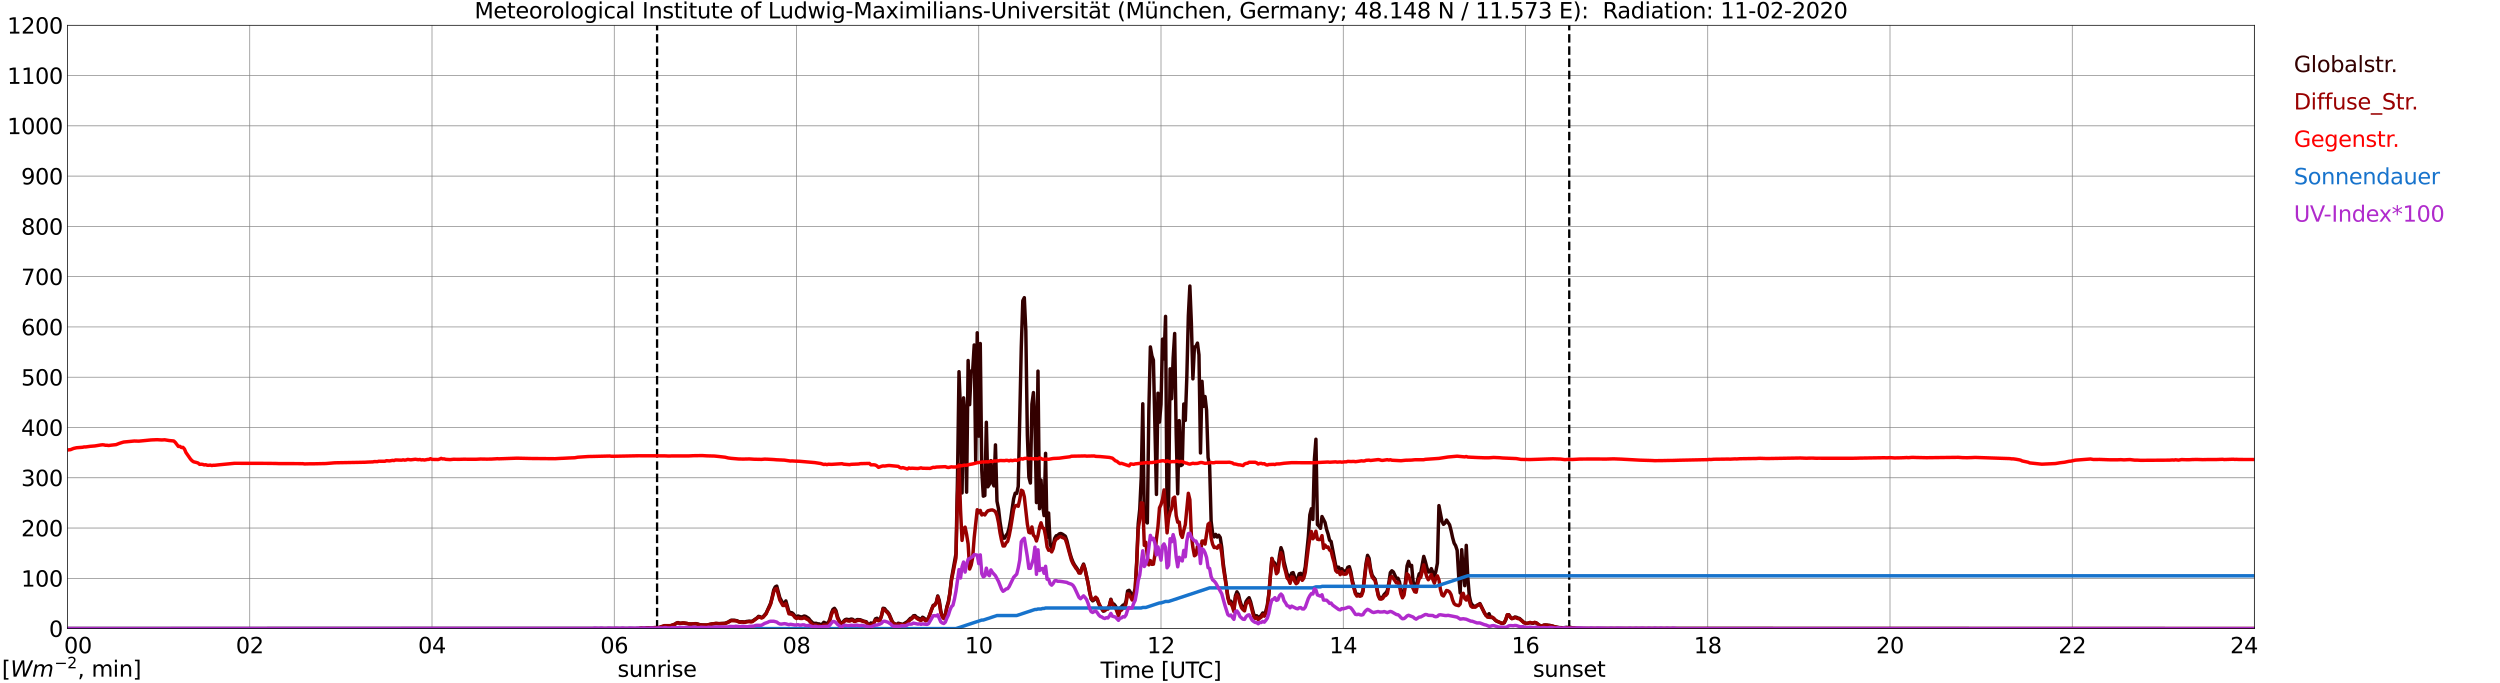 <?xml version="1.0" encoding="utf-8" standalone="no"?>
<!DOCTYPE svg PUBLIC "-//W3C//DTD SVG 1.1//EN"
  "http://www.w3.org/Graphics/SVG/1.1/DTD/svg11.dtd">
<svg xmlns:xlink="http://www.w3.org/1999/xlink" width="1085.4pt" height="296.64pt" viewBox="0 0 1085.4 296.64" xmlns="http://www.w3.org/2000/svg" version="1.1">
 <defs>
  <style type="text/css">*{stroke-linejoin: round; stroke-linecap: butt}</style>
 </defs>
 <g id="figure_1">
  <g id="patch_1">
   <path d="M 0 296.64 
L 1085.4 296.64 
L 1085.4 0 
L 0 0 
z
" style="fill: #ffffff"/>
  </g>
  <g id="axes_1">
   <g id="patch_2">
    <path d="M 29.306 272.909 
L 978.814 272.909 
L 978.814 10.976 
L 29.306 10.976 
z
" style="fill: #ffffff"/>
   </g>
   <g id="patch_3">
    <path d="M 978.814 272.909 
L 978.814 272.909 
L 978.814 10.976 
L 978.814 10.976 
z
" clip-path="url(#pe54cfcdd1a)" style="fill: #d3d3d3; opacity: 0.25; stroke: #d3d3d3; stroke-linejoin: miter"/>
   </g>
   <g id="matplotlib.axis_1">
    <g id="xtick_1">
     <g id="line2d_1">
      <path d="M 29.306 272.909 
L 29.306 10.976 
" clip-path="url(#pe54cfcdd1a)" style="fill: none; stroke: #808080; stroke-width: 0.3; stroke-linecap: square"/>
     </g>
     <g id="line2d_2"/>
     <g id="text_1">
      <!--    00 -->
      <g transform="translate(18.733 283.627) scale(0.095 -0.095)">
       <defs>
        <path id="DejaVuSans-20" transform="scale(0.016)"/>
        <path id="DejaVuSans-30" d="M 2034 4250 
Q 1547 4250 1301 3770 
Q 1056 3291 1056 2328 
Q 1056 1369 1301 889 
Q 1547 409 2034 409 
Q 2525 409 2770 889 
Q 3016 1369 3016 2328 
Q 3016 3291 2770 3770 
Q 2525 4250 2034 4250 
z
M 2034 4750 
Q 2819 4750 3233 4129 
Q 3647 3509 3647 2328 
Q 3647 1150 3233 529 
Q 2819 -91 2034 -91 
Q 1250 -91 836 529 
Q 422 1150 422 2328 
Q 422 3509 836 4129 
Q 1250 4750 2034 4750 
z
" transform="scale(0.016)"/>
       </defs>
       <use xlink:href="#DejaVuSans-20"/>
       <use xlink:href="#DejaVuSans-20" transform="translate(31.787 0)"/>
       <use xlink:href="#DejaVuSans-20" transform="translate(63.574 0)"/>
       <use xlink:href="#DejaVuSans-30" transform="translate(95.361 0)"/>
       <use xlink:href="#DejaVuSans-30" transform="translate(158.984 0)"/>
      </g>
     </g>
    </g>
    <g id="xtick_2">
     <g id="line2d_3">
      <path d="M 108.431 272.909 
L 108.431 10.976 
" clip-path="url(#pe54cfcdd1a)" style="fill: none; stroke: #808080; stroke-width: 0.3; stroke-linecap: square"/>
     </g>
     <g id="line2d_4"/>
     <g id="text_2">
      <!-- 02 -->
      <g transform="translate(102.387 283.627) scale(0.095 -0.095)">
       <defs>
        <path id="DejaVuSans-32" d="M 1228 531 
L 3431 531 
L 3431 0 
L 469 0 
L 469 531 
Q 828 903 1448 1529 
Q 2069 2156 2228 2338 
Q 2531 2678 2651 2914 
Q 2772 3150 2772 3378 
Q 2772 3750 2511 3984 
Q 2250 4219 1831 4219 
Q 1534 4219 1204 4116 
Q 875 4013 500 3803 
L 500 4441 
Q 881 4594 1212 4672 
Q 1544 4750 1819 4750 
Q 2544 4750 2975 4387 
Q 3406 4025 3406 3419 
Q 3406 3131 3298 2873 
Q 3191 2616 2906 2266 
Q 2828 2175 2409 1742 
Q 1991 1309 1228 531 
z
" transform="scale(0.016)"/>
       </defs>
       <use xlink:href="#DejaVuSans-30"/>
       <use xlink:href="#DejaVuSans-32" transform="translate(63.623 0)"/>
      </g>
     </g>
    </g>
    <g id="xtick_3">
     <g id="line2d_5">
      <path d="M 187.557 272.909 
L 187.557 10.976 
" clip-path="url(#pe54cfcdd1a)" style="fill: none; stroke: #808080; stroke-width: 0.3; stroke-linecap: square"/>
     </g>
     <g id="line2d_6"/>
     <g id="text_3">
      <!-- 04 -->
      <g transform="translate(181.513 283.627) scale(0.095 -0.095)">
       <defs>
        <path id="DejaVuSans-34" d="M 2419 4116 
L 825 1625 
L 2419 1625 
L 2419 4116 
z
M 2253 4666 
L 3047 4666 
L 3047 1625 
L 3713 1625 
L 3713 1100 
L 3047 1100 
L 3047 0 
L 2419 0 
L 2419 1100 
L 313 1100 
L 313 1709 
L 2253 4666 
z
" transform="scale(0.016)"/>
       </defs>
       <use xlink:href="#DejaVuSans-30"/>
       <use xlink:href="#DejaVuSans-34" transform="translate(63.623 0)"/>
      </g>
     </g>
    </g>
    <g id="xtick_4">
     <g id="line2d_7">
      <path d="M 266.683 272.909 
L 266.683 10.976 
" clip-path="url(#pe54cfcdd1a)" style="fill: none; stroke: #808080; stroke-width: 0.3; stroke-linecap: square"/>
     </g>
     <g id="line2d_8"/>
     <g id="text_4">
      <!-- 06 -->
      <g transform="translate(260.638 283.627) scale(0.095 -0.095)">
       <defs>
        <path id="DejaVuSans-36" d="M 2113 2584 
Q 1688 2584 1439 2293 
Q 1191 2003 1191 1497 
Q 1191 994 1439 701 
Q 1688 409 2113 409 
Q 2538 409 2786 701 
Q 3034 994 3034 1497 
Q 3034 2003 2786 2293 
Q 2538 2584 2113 2584 
z
M 3366 4563 
L 3366 3988 
Q 3128 4100 2886 4159 
Q 2644 4219 2406 4219 
Q 1781 4219 1451 3797 
Q 1122 3375 1075 2522 
Q 1259 2794 1537 2939 
Q 1816 3084 2150 3084 
Q 2853 3084 3261 2657 
Q 3669 2231 3669 1497 
Q 3669 778 3244 343 
Q 2819 -91 2113 -91 
Q 1303 -91 875 529 
Q 447 1150 447 2328 
Q 447 3434 972 4092 
Q 1497 4750 2381 4750 
Q 2619 4750 2861 4703 
Q 3103 4656 3366 4563 
z
" transform="scale(0.016)"/>
       </defs>
       <use xlink:href="#DejaVuSans-30"/>
       <use xlink:href="#DejaVuSans-36" transform="translate(63.623 0)"/>
      </g>
     </g>
    </g>
    <g id="xtick_5">
     <g id="line2d_9">
      <path d="M 345.808 272.909 
L 345.808 10.976 
" clip-path="url(#pe54cfcdd1a)" style="fill: none; stroke: #808080; stroke-width: 0.3; stroke-linecap: square"/>
     </g>
     <g id="line2d_10"/>
     <g id="text_5">
      <!-- 08 -->
      <g transform="translate(339.764 283.627) scale(0.095 -0.095)">
       <defs>
        <path id="DejaVuSans-38" d="M 2034 2216 
Q 1584 2216 1326 1975 
Q 1069 1734 1069 1313 
Q 1069 891 1326 650 
Q 1584 409 2034 409 
Q 2484 409 2743 651 
Q 3003 894 3003 1313 
Q 3003 1734 2745 1975 
Q 2488 2216 2034 2216 
z
M 1403 2484 
Q 997 2584 770 2862 
Q 544 3141 544 3541 
Q 544 4100 942 4425 
Q 1341 4750 2034 4750 
Q 2731 4750 3128 4425 
Q 3525 4100 3525 3541 
Q 3525 3141 3298 2862 
Q 3072 2584 2669 2484 
Q 3125 2378 3379 2068 
Q 3634 1759 3634 1313 
Q 3634 634 3220 271 
Q 2806 -91 2034 -91 
Q 1263 -91 848 271 
Q 434 634 434 1313 
Q 434 1759 690 2068 
Q 947 2378 1403 2484 
z
M 1172 3481 
Q 1172 3119 1398 2916 
Q 1625 2713 2034 2713 
Q 2441 2713 2670 2916 
Q 2900 3119 2900 3481 
Q 2900 3844 2670 4047 
Q 2441 4250 2034 4250 
Q 1625 4250 1398 4047 
Q 1172 3844 1172 3481 
z
" transform="scale(0.016)"/>
       </defs>
       <use xlink:href="#DejaVuSans-30"/>
       <use xlink:href="#DejaVuSans-38" transform="translate(63.623 0)"/>
      </g>
     </g>
    </g>
    <g id="xtick_6">
     <g id="line2d_11">
      <path d="M 424.934 272.909 
L 424.934 10.976 
" clip-path="url(#pe54cfcdd1a)" style="fill: none; stroke: #808080; stroke-width: 0.3; stroke-linecap: square"/>
     </g>
     <g id="line2d_12"/>
     <g id="text_6">
      <!-- 10 -->
      <g transform="translate(418.89 283.627) scale(0.095 -0.095)">
       <defs>
        <path id="DejaVuSans-31" d="M 794 531 
L 1825 531 
L 1825 4091 
L 703 3866 
L 703 4441 
L 1819 4666 
L 2450 4666 
L 2450 531 
L 3481 531 
L 3481 0 
L 794 0 
L 794 531 
z
" transform="scale(0.016)"/>
       </defs>
       <use xlink:href="#DejaVuSans-31"/>
       <use xlink:href="#DejaVuSans-30" transform="translate(63.623 0)"/>
      </g>
     </g>
    </g>
    <g id="xtick_7">
     <g id="line2d_13">
      <path d="M 504.06 272.909 
L 504.06 10.976 
" clip-path="url(#pe54cfcdd1a)" style="fill: none; stroke: #808080; stroke-width: 0.3; stroke-linecap: square"/>
     </g>
     <g id="line2d_14"/>
     <g id="text_7">
      <!-- 12 -->
      <g transform="translate(498.015 283.627) scale(0.095 -0.095)">
       <use xlink:href="#DejaVuSans-31"/>
       <use xlink:href="#DejaVuSans-32" transform="translate(63.623 0)"/>
      </g>
     </g>
    </g>
    <g id="xtick_8">
     <g id="line2d_15">
      <path d="M 583.185 272.909 
L 583.185 10.976 
" clip-path="url(#pe54cfcdd1a)" style="fill: none; stroke: #808080; stroke-width: 0.3; stroke-linecap: square"/>
     </g>
     <g id="line2d_16"/>
     <g id="text_8">
      <!-- 14 -->
      <g transform="translate(577.141 283.627) scale(0.095 -0.095)">
       <use xlink:href="#DejaVuSans-31"/>
       <use xlink:href="#DejaVuSans-34" transform="translate(63.623 0)"/>
      </g>
     </g>
    </g>
    <g id="xtick_9">
     <g id="line2d_17">
      <path d="M 662.311 272.909 
L 662.311 10.976 
" clip-path="url(#pe54cfcdd1a)" style="fill: none; stroke: #808080; stroke-width: 0.3; stroke-linecap: square"/>
     </g>
     <g id="line2d_18"/>
     <g id="text_9">
      <!-- 16 -->
      <g transform="translate(656.267 283.627) scale(0.095 -0.095)">
       <use xlink:href="#DejaVuSans-31"/>
       <use xlink:href="#DejaVuSans-36" transform="translate(63.623 0)"/>
      </g>
     </g>
    </g>
    <g id="xtick_10">
     <g id="line2d_19">
      <path d="M 741.437 272.909 
L 741.437 10.976 
" clip-path="url(#pe54cfcdd1a)" style="fill: none; stroke: #808080; stroke-width: 0.3; stroke-linecap: square"/>
     </g>
     <g id="line2d_20"/>
     <g id="text_10">
      <!-- 18 -->
      <g transform="translate(735.392 283.627) scale(0.095 -0.095)">
       <use xlink:href="#DejaVuSans-31"/>
       <use xlink:href="#DejaVuSans-38" transform="translate(63.623 0)"/>
      </g>
     </g>
    </g>
    <g id="xtick_11">
     <g id="line2d_21">
      <path d="M 820.562 272.909 
L 820.562 10.976 
" clip-path="url(#pe54cfcdd1a)" style="fill: none; stroke: #808080; stroke-width: 0.3; stroke-linecap: square"/>
     </g>
     <g id="line2d_22"/>
     <g id="text_11">
      <!-- 20 -->
      <g transform="translate(814.518 283.627) scale(0.095 -0.095)">
       <use xlink:href="#DejaVuSans-32"/>
       <use xlink:href="#DejaVuSans-30" transform="translate(63.623 0)"/>
      </g>
     </g>
    </g>
    <g id="xtick_12">
     <g id="line2d_23">
      <path d="M 899.688 272.909 
L 899.688 10.976 
" clip-path="url(#pe54cfcdd1a)" style="fill: none; stroke: #808080; stroke-width: 0.3; stroke-linecap: square"/>
     </g>
     <g id="line2d_24"/>
     <g id="text_12">
      <!-- 22 -->
      <g transform="translate(893.644 283.627) scale(0.095 -0.095)">
       <use xlink:href="#DejaVuSans-32"/>
       <use xlink:href="#DejaVuSans-32" transform="translate(63.623 0)"/>
      </g>
     </g>
    </g>
    <g id="xtick_13">
     <g id="line2d_25">
      <path d="M 978.814 272.909 
L 978.814 10.976 
" clip-path="url(#pe54cfcdd1a)" style="fill: none; stroke: #808080; stroke-width: 0.3; stroke-linecap: square"/>
     </g>
     <g id="line2d_26"/>
     <g id="text_13">
      <!-- 24    -->
      <g transform="translate(968.241 283.627) scale(0.095 -0.095)">
       <use xlink:href="#DejaVuSans-32"/>
       <use xlink:href="#DejaVuSans-34" transform="translate(63.623 0)"/>
       <use xlink:href="#DejaVuSans-20" transform="translate(127.246 0)"/>
       <use xlink:href="#DejaVuSans-20" transform="translate(159.033 0)"/>
       <use xlink:href="#DejaVuSans-20" transform="translate(190.82 0)"/>
      </g>
     </g>
    </g>
    <g id="text_14">
     <!-- Time [UTC] -->
     <g transform="translate(477.806 294.322) scale(0.095 -0.095)">
      <defs>
       <path id="DejaVuSans-54" d="M -19 4666 
L 3928 4666 
L 3928 4134 
L 2272 4134 
L 2272 0 
L 1638 0 
L 1638 4134 
L -19 4134 
L -19 4666 
z
" transform="scale(0.016)"/>
       <path id="DejaVuSans-69" d="M 603 3500 
L 1178 3500 
L 1178 0 
L 603 0 
L 603 3500 
z
M 603 4863 
L 1178 4863 
L 1178 4134 
L 603 4134 
L 603 4863 
z
" transform="scale(0.016)"/>
       <path id="DejaVuSans-6d" d="M 3328 2828 
Q 3544 3216 3844 3400 
Q 4144 3584 4550 3584 
Q 5097 3584 5394 3201 
Q 5691 2819 5691 2113 
L 5691 0 
L 5113 0 
L 5113 2094 
Q 5113 2597 4934 2840 
Q 4756 3084 4391 3084 
Q 3944 3084 3684 2787 
Q 3425 2491 3425 1978 
L 3425 0 
L 2847 0 
L 2847 2094 
Q 2847 2600 2669 2842 
Q 2491 3084 2119 3084 
Q 1678 3084 1418 2786 
Q 1159 2488 1159 1978 
L 1159 0 
L 581 0 
L 581 3500 
L 1159 3500 
L 1159 2956 
Q 1356 3278 1631 3431 
Q 1906 3584 2284 3584 
Q 2666 3584 2933 3390 
Q 3200 3197 3328 2828 
z
" transform="scale(0.016)"/>
       <path id="DejaVuSans-65" d="M 3597 1894 
L 3597 1613 
L 953 1613 
Q 991 1019 1311 708 
Q 1631 397 2203 397 
Q 2534 397 2845 478 
Q 3156 559 3463 722 
L 3463 178 
Q 3153 47 2828 -22 
Q 2503 -91 2169 -91 
Q 1331 -91 842 396 
Q 353 884 353 1716 
Q 353 2575 817 3079 
Q 1281 3584 2069 3584 
Q 2775 3584 3186 3129 
Q 3597 2675 3597 1894 
z
M 3022 2063 
Q 3016 2534 2758 2815 
Q 2500 3097 2075 3097 
Q 1594 3097 1305 2825 
Q 1016 2553 972 2059 
L 3022 2063 
z
" transform="scale(0.016)"/>
       <path id="DejaVuSans-5b" d="M 550 4863 
L 1875 4863 
L 1875 4416 
L 1125 4416 
L 1125 -397 
L 1875 -397 
L 1875 -844 
L 550 -844 
L 550 4863 
z
" transform="scale(0.016)"/>
       <path id="DejaVuSans-55" d="M 556 4666 
L 1191 4666 
L 1191 1831 
Q 1191 1081 1462 751 
Q 1734 422 2344 422 
Q 2950 422 3222 751 
Q 3494 1081 3494 1831 
L 3494 4666 
L 4128 4666 
L 4128 1753 
Q 4128 841 3676 375 
Q 3225 -91 2344 -91 
Q 1459 -91 1007 375 
Q 556 841 556 1753 
L 556 4666 
z
" transform="scale(0.016)"/>
       <path id="DejaVuSans-43" d="M 4122 4306 
L 4122 3641 
Q 3803 3938 3442 4084 
Q 3081 4231 2675 4231 
Q 1875 4231 1450 3742 
Q 1025 3253 1025 2328 
Q 1025 1406 1450 917 
Q 1875 428 2675 428 
Q 3081 428 3442 575 
Q 3803 722 4122 1019 
L 4122 359 
Q 3791 134 3420 21 
Q 3050 -91 2638 -91 
Q 1578 -91 968 557 
Q 359 1206 359 2328 
Q 359 3453 968 4101 
Q 1578 4750 2638 4750 
Q 3056 4750 3426 4639 
Q 3797 4528 4122 4306 
z
" transform="scale(0.016)"/>
       <path id="DejaVuSans-5d" d="M 1947 4863 
L 1947 -844 
L 622 -844 
L 622 -397 
L 1369 -397 
L 1369 4416 
L 622 4416 
L 622 4863 
L 1947 4863 
z
" transform="scale(0.016)"/>
      </defs>
      <use xlink:href="#DejaVuSans-54"/>
      <use xlink:href="#DejaVuSans-69" transform="translate(57.959 0)"/>
      <use xlink:href="#DejaVuSans-6d" transform="translate(85.742 0)"/>
      <use xlink:href="#DejaVuSans-65" transform="translate(183.154 0)"/>
      <use xlink:href="#DejaVuSans-20" transform="translate(244.678 0)"/>
      <use xlink:href="#DejaVuSans-5b" transform="translate(276.465 0)"/>
      <use xlink:href="#DejaVuSans-55" transform="translate(315.479 0)"/>
      <use xlink:href="#DejaVuSans-54" transform="translate(388.672 0)"/>
      <use xlink:href="#DejaVuSans-43" transform="translate(443.881 0)"/>
      <use xlink:href="#DejaVuSans-5d" transform="translate(513.705 0)"/>
     </g>
    </g>
   </g>
   <g id="matplotlib.axis_2">
    <g id="ytick_1">
     <g id="line2d_27">
      <path d="M 29.306 272.909 
L 978.814 272.909 
" clip-path="url(#pe54cfcdd1a)" style="fill: none; stroke: #808080; stroke-width: 0.3; stroke-linecap: square"/>
     </g>
     <g id="line2d_28"/>
     <g id="text_15">
      <!-- 0 -->
      <g transform="translate(21.261 276.518) scale(0.095 -0.095)">
       <use xlink:href="#DejaVuSans-30"/>
      </g>
     </g>
    </g>
    <g id="ytick_2">
     <g id="line2d_29">
      <path d="M 29.306 251.081 
L 978.814 251.081 
" clip-path="url(#pe54cfcdd1a)" style="fill: none; stroke: #808080; stroke-width: 0.3; stroke-linecap: square"/>
     </g>
     <g id="line2d_30"/>
     <g id="text_16">
      <!-- 100 -->
      <g transform="translate(9.173 254.69) scale(0.095 -0.095)">
       <use xlink:href="#DejaVuSans-31"/>
       <use xlink:href="#DejaVuSans-30" transform="translate(63.623 0)"/>
       <use xlink:href="#DejaVuSans-30" transform="translate(127.246 0)"/>
      </g>
     </g>
    </g>
    <g id="ytick_3">
     <g id="line2d_31">
      <path d="M 29.306 229.253 
L 978.814 229.253 
" clip-path="url(#pe54cfcdd1a)" style="fill: none; stroke: #808080; stroke-width: 0.3; stroke-linecap: square"/>
     </g>
     <g id="line2d_32"/>
     <g id="text_17">
      <!-- 200 -->
      <g transform="translate(9.173 232.863) scale(0.095 -0.095)">
       <use xlink:href="#DejaVuSans-32"/>
       <use xlink:href="#DejaVuSans-30" transform="translate(63.623 0)"/>
       <use xlink:href="#DejaVuSans-30" transform="translate(127.246 0)"/>
      </g>
     </g>
    </g>
    <g id="ytick_4">
     <g id="line2d_33">
      <path d="M 29.306 207.426 
L 978.814 207.426 
" clip-path="url(#pe54cfcdd1a)" style="fill: none; stroke: #808080; stroke-width: 0.3; stroke-linecap: square"/>
     </g>
     <g id="line2d_34"/>
     <g id="text_18">
      <!-- 300 -->
      <g transform="translate(9.173 211.035) scale(0.095 -0.095)">
       <defs>
        <path id="DejaVuSans-33" d="M 2597 2516 
Q 3050 2419 3304 2112 
Q 3559 1806 3559 1356 
Q 3559 666 3084 287 
Q 2609 -91 1734 -91 
Q 1441 -91 1130 -33 
Q 819 25 488 141 
L 488 750 
Q 750 597 1062 519 
Q 1375 441 1716 441 
Q 2309 441 2620 675 
Q 2931 909 2931 1356 
Q 2931 1769 2642 2001 
Q 2353 2234 1838 2234 
L 1294 2234 
L 1294 2753 
L 1863 2753 
Q 2328 2753 2575 2939 
Q 2822 3125 2822 3475 
Q 2822 3834 2567 4026 
Q 2313 4219 1838 4219 
Q 1578 4219 1281 4162 
Q 984 4106 628 3988 
L 628 4550 
Q 988 4650 1302 4700 
Q 1616 4750 1894 4750 
Q 2613 4750 3031 4423 
Q 3450 4097 3450 3541 
Q 3450 3153 3228 2886 
Q 3006 2619 2597 2516 
z
" transform="scale(0.016)"/>
       </defs>
       <use xlink:href="#DejaVuSans-33"/>
       <use xlink:href="#DejaVuSans-30" transform="translate(63.623 0)"/>
       <use xlink:href="#DejaVuSans-30" transform="translate(127.246 0)"/>
      </g>
     </g>
    </g>
    <g id="ytick_5">
     <g id="line2d_35">
      <path d="M 29.306 185.598 
L 978.814 185.598 
" clip-path="url(#pe54cfcdd1a)" style="fill: none; stroke: #808080; stroke-width: 0.3; stroke-linecap: square"/>
     </g>
     <g id="line2d_36"/>
     <g id="text_19">
      <!-- 400 -->
      <g transform="translate(9.173 189.207) scale(0.095 -0.095)">
       <use xlink:href="#DejaVuSans-34"/>
       <use xlink:href="#DejaVuSans-30" transform="translate(63.623 0)"/>
       <use xlink:href="#DejaVuSans-30" transform="translate(127.246 0)"/>
      </g>
     </g>
    </g>
    <g id="ytick_6">
     <g id="line2d_37">
      <path d="M 29.306 163.77 
L 978.814 163.77 
" clip-path="url(#pe54cfcdd1a)" style="fill: none; stroke: #808080; stroke-width: 0.3; stroke-linecap: square"/>
     </g>
     <g id="line2d_38"/>
     <g id="text_20">
      <!-- 500 -->
      <g transform="translate(9.173 167.379) scale(0.095 -0.095)">
       <defs>
        <path id="DejaVuSans-35" d="M 691 4666 
L 3169 4666 
L 3169 4134 
L 1269 4134 
L 1269 2991 
Q 1406 3038 1543 3061 
Q 1681 3084 1819 3084 
Q 2600 3084 3056 2656 
Q 3513 2228 3513 1497 
Q 3513 744 3044 326 
Q 2575 -91 1722 -91 
Q 1428 -91 1123 -41 
Q 819 9 494 109 
L 494 744 
Q 775 591 1075 516 
Q 1375 441 1709 441 
Q 2250 441 2565 725 
Q 2881 1009 2881 1497 
Q 2881 1984 2565 2268 
Q 2250 2553 1709 2553 
Q 1456 2553 1204 2497 
Q 953 2441 691 2322 
L 691 4666 
z
" transform="scale(0.016)"/>
       </defs>
       <use xlink:href="#DejaVuSans-35"/>
       <use xlink:href="#DejaVuSans-30" transform="translate(63.623 0)"/>
       <use xlink:href="#DejaVuSans-30" transform="translate(127.246 0)"/>
      </g>
     </g>
    </g>
    <g id="ytick_7">
     <g id="line2d_39">
      <path d="M 29.306 141.942 
L 978.814 141.942 
" clip-path="url(#pe54cfcdd1a)" style="fill: none; stroke: #808080; stroke-width: 0.3; stroke-linecap: square"/>
     </g>
     <g id="line2d_40"/>
     <g id="text_21">
      <!-- 600 -->
      <g transform="translate(9.173 145.551) scale(0.095 -0.095)">
       <use xlink:href="#DejaVuSans-36"/>
       <use xlink:href="#DejaVuSans-30" transform="translate(63.623 0)"/>
       <use xlink:href="#DejaVuSans-30" transform="translate(127.246 0)"/>
      </g>
     </g>
    </g>
    <g id="ytick_8">
     <g id="line2d_41">
      <path d="M 29.306 120.114 
L 978.814 120.114 
" clip-path="url(#pe54cfcdd1a)" style="fill: none; stroke: #808080; stroke-width: 0.3; stroke-linecap: square"/>
     </g>
     <g id="line2d_42"/>
     <g id="text_22">
      <!-- 700 -->
      <g transform="translate(9.173 123.724) scale(0.095 -0.095)">
       <defs>
        <path id="DejaVuSans-37" d="M 525 4666 
L 3525 4666 
L 3525 4397 
L 1831 0 
L 1172 0 
L 2766 4134 
L 525 4134 
L 525 4666 
z
" transform="scale(0.016)"/>
       </defs>
       <use xlink:href="#DejaVuSans-37"/>
       <use xlink:href="#DejaVuSans-30" transform="translate(63.623 0)"/>
       <use xlink:href="#DejaVuSans-30" transform="translate(127.246 0)"/>
      </g>
     </g>
    </g>
    <g id="ytick_9">
     <g id="line2d_43">
      <path d="M 29.306 98.287 
L 978.814 98.287 
" clip-path="url(#pe54cfcdd1a)" style="fill: none; stroke: #808080; stroke-width: 0.3; stroke-linecap: square"/>
     </g>
     <g id="line2d_44"/>
     <g id="text_23">
      <!-- 800 -->
      <g transform="translate(9.173 101.896) scale(0.095 -0.095)">
       <use xlink:href="#DejaVuSans-38"/>
       <use xlink:href="#DejaVuSans-30" transform="translate(63.623 0)"/>
       <use xlink:href="#DejaVuSans-30" transform="translate(127.246 0)"/>
      </g>
     </g>
    </g>
    <g id="ytick_10">
     <g id="line2d_45">
      <path d="M 29.306 76.459 
L 978.814 76.459 
" clip-path="url(#pe54cfcdd1a)" style="fill: none; stroke: #808080; stroke-width: 0.3; stroke-linecap: square"/>
     </g>
     <g id="line2d_46"/>
     <g id="text_24">
      <!-- 900 -->
      <g transform="translate(9.173 80.068) scale(0.095 -0.095)">
       <defs>
        <path id="DejaVuSans-39" d="M 703 97 
L 703 672 
Q 941 559 1184 500 
Q 1428 441 1663 441 
Q 2288 441 2617 861 
Q 2947 1281 2994 2138 
Q 2813 1869 2534 1725 
Q 2256 1581 1919 1581 
Q 1219 1581 811 2004 
Q 403 2428 403 3163 
Q 403 3881 828 4315 
Q 1253 4750 1959 4750 
Q 2769 4750 3195 4129 
Q 3622 3509 3622 2328 
Q 3622 1225 3098 567 
Q 2575 -91 1691 -91 
Q 1453 -91 1209 -44 
Q 966 3 703 97 
z
M 1959 2075 
Q 2384 2075 2632 2365 
Q 2881 2656 2881 3163 
Q 2881 3666 2632 3958 
Q 2384 4250 1959 4250 
Q 1534 4250 1286 3958 
Q 1038 3666 1038 3163 
Q 1038 2656 1286 2365 
Q 1534 2075 1959 2075 
z
" transform="scale(0.016)"/>
       </defs>
       <use xlink:href="#DejaVuSans-39"/>
       <use xlink:href="#DejaVuSans-30" transform="translate(63.623 0)"/>
       <use xlink:href="#DejaVuSans-30" transform="translate(127.246 0)"/>
      </g>
     </g>
    </g>
    <g id="ytick_11">
     <g id="line2d_47">
      <path d="M 29.306 54.631 
L 978.814 54.631 
" clip-path="url(#pe54cfcdd1a)" style="fill: none; stroke: #808080; stroke-width: 0.3; stroke-linecap: square"/>
     </g>
     <g id="line2d_48"/>
     <g id="text_25">
      <!-- 1000 -->
      <g transform="translate(3.128 58.24) scale(0.095 -0.095)">
       <use xlink:href="#DejaVuSans-31"/>
       <use xlink:href="#DejaVuSans-30" transform="translate(63.623 0)"/>
       <use xlink:href="#DejaVuSans-30" transform="translate(127.246 0)"/>
       <use xlink:href="#DejaVuSans-30" transform="translate(190.869 0)"/>
      </g>
     </g>
    </g>
    <g id="ytick_12">
     <g id="line2d_49">
      <path d="M 29.306 32.803 
L 978.814 32.803 
" clip-path="url(#pe54cfcdd1a)" style="fill: none; stroke: #808080; stroke-width: 0.3; stroke-linecap: square"/>
     </g>
     <g id="line2d_50"/>
     <g id="text_26">
      <!-- 1100 -->
      <g transform="translate(3.128 36.413) scale(0.095 -0.095)">
       <use xlink:href="#DejaVuSans-31"/>
       <use xlink:href="#DejaVuSans-31" transform="translate(63.623 0)"/>
       <use xlink:href="#DejaVuSans-30" transform="translate(127.246 0)"/>
       <use xlink:href="#DejaVuSans-30" transform="translate(190.869 0)"/>
      </g>
     </g>
    </g>
    <g id="ytick_13">
     <g id="line2d_51">
      <path d="M 29.306 10.976 
L 978.814 10.976 
" clip-path="url(#pe54cfcdd1a)" style="fill: none; stroke: #808080; stroke-width: 0.3; stroke-linecap: square"/>
     </g>
     <g id="line2d_52"/>
     <g id="text_27">
      <!-- 1200 -->
      <g transform="translate(3.128 14.585) scale(0.095 -0.095)">
       <use xlink:href="#DejaVuSans-31"/>
       <use xlink:href="#DejaVuSans-32" transform="translate(63.623 0)"/>
       <use xlink:href="#DejaVuSans-30" transform="translate(127.246 0)"/>
       <use xlink:href="#DejaVuSans-30" transform="translate(190.869 0)"/>
      </g>
     </g>
    </g>
   </g>
   <g id="line2d_53">
    <path d="M 285.277 272.909 
L 285.277 10.976 
" clip-path="url(#pe54cfcdd1a)" style="fill: none; stroke-dasharray: 3.7,1.6; stroke-dashoffset: 0; stroke: #000000"/>
   </g>
   <g id="line2d_54">
    <path d="M 681.301 272.909 
L 681.301 10.976 
" clip-path="url(#pe54cfcdd1a)" style="fill: none; stroke-dasharray: 3.7,1.6; stroke-dashoffset: 0; stroke: #000000"/>
   </g>
   <g id="line2d_55">
    <path d="M 29.306 272.909 
L 277.892 272.872 
L 278.552 272.778 
L 279.211 272.841 
L 282.508 272.59 
L 284.486 272.59 
L 286.464 272.464 
L 288.442 271.743 
L 289.102 271.837 
L 289.761 271.71 
L 290.42 271.774 
L 291.08 271.71 
L 292.399 271.211 
L 293.058 270.99 
L 293.717 270.521 
L 294.377 270.3 
L 295.036 270.551 
L 295.696 270.582 
L 296.355 270.458 
L 298.333 270.709 
L 298.992 270.896 
L 300.971 270.896 
L 301.63 270.77 
L 302.289 270.77 
L 303.608 271.178 
L 304.927 271.335 
L 306.905 271.398 
L 308.883 270.927 
L 310.861 270.709 
L 312.18 270.739 
L 314.818 270.615 
L 316.136 270.049 
L 317.455 269.266 
L 318.774 269.266 
L 320.093 269.547 
L 320.752 269.892 
L 321.411 269.986 
L 322.071 269.925 
L 323.39 270.049 
L 324.049 269.829 
L 325.368 269.674 
L 326.027 269.735 
L 326.686 269.641 
L 328.665 268.292 
L 329.324 267.602 
L 329.983 267.76 
L 330.643 268.074 
L 331.302 267.76 
L 332.621 266.223 
L 334.599 261.833 
L 335.258 259.229 
L 335.918 256.156 
L 336.577 254.807 
L 337.236 254.462 
L 338.555 259.48 
L 339.874 261.927 
L 340.533 261.895 
L 341.193 260.893 
L 342.512 265.596 
L 343.171 265.941 
L 343.83 266.035 
L 344.49 266.601 
L 345.149 267.478 
L 345.808 267.853 
L 346.468 267.445 
L 347.787 267.853 
L 348.446 267.76 
L 349.105 267.445 
L 349.765 267.602 
L 351.083 268.482 
L 351.743 269.36 
L 353.062 270.615 
L 354.38 270.615 
L 355.04 270.866 
L 355.699 270.866 
L 356.359 271.241 
L 357.018 270.927 
L 357.677 270.174 
L 358.337 270.488 
L 358.996 270.645 
L 359.655 270.3 
L 360.315 268.67 
L 360.974 266.16 
L 361.634 264.562 
L 362.293 264.121 
L 362.952 265.125 
L 363.612 267.76 
L 364.271 269.266 
L 364.93 270.488 
L 365.59 270.676 
L 366.249 269.704 
L 366.909 269.045 
L 367.568 268.827 
L 368.227 269.015 
L 368.887 269.015 
L 369.546 268.764 
L 370.206 268.888 
L 370.865 269.423 
L 371.524 269.36 
L 372.184 268.982 
L 373.502 269.078 
L 374.821 269.611 
L 376.14 269.956 
L 376.799 270.927 
L 377.459 271.241 
L 378.118 270.458 
L 378.777 270.99 
L 379.437 270.143 
L 380.096 268.67 
L 380.756 268.419 
L 381.415 268.951 
L 382.074 269.078 
L 382.734 267.258 
L 383.393 264.09 
L 384.053 264.217 
L 384.712 265.094 
L 385.371 265.69 
L 386.031 266.631 
L 387.349 269.735 
L 388.009 270.676 
L 388.668 270.896 
L 389.328 271.272 
L 389.987 270.582 
L 391.965 271.084 
L 393.943 269.892 
L 395.262 268.449 
L 395.921 268.231 
L 396.581 267.351 
L 397.24 267.258 
L 397.899 267.947 
L 399.878 268.951 
L 400.537 267.98 
L 401.196 268.356 
L 401.856 269.109 
L 402.515 268.982 
L 403.175 268.137 
L 404.493 264.499 
L 405.153 262.835 
L 405.812 262.523 
L 406.471 261.643 
L 407.131 258.727 
L 407.79 260.703 
L 408.45 265.313 
L 409.109 267.509 
L 409.768 268.292 
L 410.428 266.945 
L 411.087 263.431 
L 411.746 261.174 
L 412.406 257.317 
L 413.065 251.422 
L 415.043 240.381 
L 415.703 207.639 
L 416.362 161.382 
L 417.022 178.881 
L 417.681 214.007 
L 418.34 172.735 
L 419 180.92 
L 419.659 213.692 
L 420.318 156.521 
L 420.978 175.681 
L 421.637 161.068 
L 422.297 160.941 
L 422.956 149.776 
L 423.615 200.177 
L 424.275 144.476 
L 424.934 189.357 
L 425.593 149.15 
L 426.253 204.346 
L 426.912 215.417 
L 427.572 215.135 
L 428.231 183.334 
L 428.89 211.339 
L 429.55 210.274 
L 430.209 199.987 
L 430.869 209.427 
L 431.528 210.964 
L 432.187 193.15 
L 432.847 217.613 
L 433.506 220.874 
L 434.165 226.518 
L 434.825 230.753 
L 435.484 233.669 
L 436.144 233.638 
L 436.803 232.416 
L 437.462 231.6 
L 438.122 229.186 
L 438.781 225.484 
L 440.1 216.451 
L 440.759 214.131 
L 441.419 214.194 
L 442.078 211.215 
L 443.397 150.75 
L 444.056 130.553 
L 444.716 129.236 
L 445.375 143.662 
L 446.034 188.854 
L 446.694 207.107 
L 447.353 209.709 
L 448.012 175.463 
L 448.672 170.445 
L 449.331 183.93 
L 449.991 218.208 
L 450.65 161.131 
L 451.309 220.874 
L 451.969 208.423 
L 452.628 218.835 
L 453.287 223.853 
L 453.947 196.819 
L 454.606 233.294 
L 455.266 222.725 
L 455.925 236.367 
L 456.584 237.934 
L 457.244 236.649 
L 457.903 233.732 
L 458.563 232.604 
L 459.222 232.447 
L 459.881 231.787 
L 460.541 231.6 
L 461.2 231.881 
L 462.519 232.792 
L 463.178 234.643 
L 464.497 240.099 
L 465.156 242.263 
L 465.816 243.956 
L 466.475 245.212 
L 467.794 247.093 
L 468.453 248.503 
L 469.113 248.597 
L 469.772 246.403 
L 470.431 244.897 
L 471.091 247.03 
L 472.409 253.27 
L 473.069 257.066 
L 473.728 260.076 
L 474.388 260.86 
L 475.047 260.452 
L 475.706 259.668 
L 476.366 260.264 
L 477.025 262.084 
L 477.685 263.494 
L 479.003 265.345 
L 479.663 265.158 
L 480.322 264.248 
L 480.981 264.154 
L 481.641 262.899 
L 482.3 260.17 
L 482.96 262.178 
L 483.619 262.272 
L 484.278 263.086 
L 484.938 264.405 
L 485.597 266.38 
L 486.256 264.121 
L 487.575 262.711 
L 488.235 262.648 
L 488.894 260.923 
L 489.553 256.595 
L 490.213 256.283 
L 490.872 257.284 
L 491.532 259.26 
L 492.191 258.038 
L 492.85 255.466 
L 493.51 243.705 
L 494.169 227.365 
L 494.828 221.125 
L 495.488 207.137 
L 496.147 175.306 
L 496.807 226.675 
L 497.466 223.602 
L 498.125 227.053 
L 498.785 178.253 
L 499.444 150.623 
L 500.103 154.45 
L 500.763 156.364 
L 502.082 214.664 
L 502.741 170.727 
L 503.4 183.271 
L 504.06 175.557 
L 504.719 147.238 
L 505.379 155.829 
L 506.038 137.358 
L 506.697 224.576 
L 507.357 218.272 
L 508.016 160.127 
L 508.675 173.11 
L 509.335 155.39 
L 509.994 144.791 
L 510.654 188.51 
L 511.313 214.382 
L 511.972 182.614 
L 512.632 202.152 
L 513.291 201.774 
L 513.95 175.4 
L 514.61 182.518 
L 515.269 163.796 
L 515.929 137.171 
L 516.588 124.185 
L 517.247 140.305 
L 517.907 164.486 
L 518.566 150.686 
L 519.226 150.435 
L 519.885 148.962 
L 520.544 154.074 
L 521.204 196.662 
L 521.863 165.551 
L 522.522 176.434 
L 523.182 172.169 
L 523.841 178.065 
L 524.501 198.701 
L 525.16 201.901 
L 525.819 226.237 
L 526.479 231.6 
L 527.138 233.106 
L 527.797 232.008 
L 528.457 233.167 
L 529.116 232.383 
L 529.776 233.357 
L 530.435 237.622 
L 531.094 244.677 
L 533.073 258.854 
L 533.732 261.425 
L 534.391 261.017 
L 535.051 262.366 
L 535.71 264.656 
L 536.369 258.697 
L 537.029 256.94 
L 537.688 258.068 
L 538.348 260.86 
L 539.007 262.899 
L 539.666 263.682 
L 540.326 263.715 
L 540.985 261.174 
L 541.644 260.203 
L 542.304 259.511 
L 542.963 261.268 
L 544.282 266.568 
L 544.941 267.602 
L 545.601 267.321 
L 546.26 267.947 
L 546.919 267.823 
L 547.579 267.164 
L 548.238 266.129 
L 548.898 266.913 
L 549.557 265.345 
L 550.216 262.774 
L 550.876 257.723 
L 552.195 242.42 
L 552.854 244.05 
L 553.513 244.458 
L 554.173 247.595 
L 554.832 247.093 
L 555.491 241.291 
L 556.151 237.779 
L 556.81 239.565 
L 557.47 243.863 
L 558.788 249.162 
L 559.448 249.946 
L 560.107 251.609 
L 560.766 248.848 
L 561.426 248.597 
L 562.085 250.605 
L 562.745 251.577 
L 563.404 251.107 
L 564.063 249.099 
L 564.723 248.911 
L 565.382 250.04 
L 566.042 249.226 
L 566.701 246.058 
L 568.02 233.043 
L 568.679 223.541 
L 569.338 220.874 
L 569.998 225.516 
L 570.657 199.454 
L 571.317 190.703 
L 571.976 227.743 
L 572.635 228.402 
L 573.295 229.373 
L 573.954 224.261 
L 575.273 226.833 
L 575.932 229.782 
L 576.592 231.82 
L 577.251 234.549 
L 577.91 235.081 
L 579.889 245.43 
L 580.548 246.622 
L 581.207 246.246 
L 581.867 248.034 
L 582.526 246.905 
L 583.185 247.75 
L 583.845 247.94 
L 584.504 247.846 
L 585.164 246.309 
L 585.823 246.026 
L 586.482 248.315 
L 587.142 251.985 
L 588.46 257.16 
L 589.12 258.225 
L 589.779 258.007 
L 590.439 258.319 
L 591.098 258.038 
L 591.757 256.25 
L 593.076 244.583 
L 593.736 241.104 
L 594.395 242.389 
L 595.054 246.936 
L 595.714 249.664 
L 596.373 250.699 
L 597.032 251.483 
L 598.351 258.038 
L 599.011 259.638 
L 599.67 259.701 
L 600.329 259.166 
L 600.989 258.068 
L 601.648 257.442 
L 602.307 256.438 
L 602.967 253.083 
L 603.626 248.63 
L 604.286 247.813 
L 604.945 248.346 
L 606.264 251.171 
L 606.923 251.044 
L 607.582 252.55 
L 608.242 256.407 
L 608.901 258.476 
L 609.561 257.411 
L 610.22 252.266 
L 610.879 245.714 
L 611.539 243.705 
L 612.198 245.838 
L 612.858 245.463 
L 613.517 252.517 
L 614.176 254.432 
L 614.836 254.964 
L 615.495 251.67 
L 616.154 249.132 
L 616.814 248.754 
L 618.133 241.573 
L 618.792 243.675 
L 619.451 246.277 
L 620.111 248.346 
L 620.77 248.285 
L 621.429 246.873 
L 622.748 250.23 
L 623.408 248.001 
L 624.067 244.522 
L 624.726 219.525 
L 626.045 226.394 
L 626.705 227.649 
L 627.364 227.084 
L 628.023 225.798 
L 629.342 227.837 
L 630.001 230.345 
L 630.661 233.418 
L 631.32 235.802 
L 631.98 236.932 
L 632.639 238.938 
L 633.298 250.073 
L 633.958 257.442 
L 634.617 238.657 
L 635.276 247.907 
L 635.936 254.274 
L 636.595 236.775 
L 637.255 250.575 
L 637.914 258.664 
L 638.573 261.643 
L 639.233 262.68 
L 639.892 263.15 
L 640.552 263.401 
L 641.211 262.805 
L 641.87 262.49 
L 642.53 262.052 
L 644.508 266.129 
L 645.167 267.164 
L 645.827 267.321 
L 646.486 266.443 
L 647.145 268.011 
L 647.805 268.105 
L 648.464 268.482 
L 649.123 269.172 
L 649.783 269.674 
L 651.761 270.488 
L 652.42 270.645 
L 653.08 270.364 
L 653.739 269.109 
L 654.399 267.039 
L 655.058 266.882 
L 655.717 267.886 
L 656.377 268.543 
L 657.036 268.292 
L 657.695 267.886 
L 658.355 267.98 
L 659.014 268.325 
L 659.674 268.482 
L 660.992 269.641 
L 661.652 270.27 
L 662.311 270.521 
L 662.97 270.645 
L 664.289 270.331 
L 665.608 270.615 
L 666.267 270.27 
L 666.927 270.425 
L 668.246 271.366 
L 668.905 271.774 
L 669.564 271.774 
L 670.224 271.429 
L 670.883 271.335 
L 672.861 271.523 
L 674.18 271.837 
L 674.839 272.119 
L 676.817 272.464 
L 678.796 272.557 
L 680.114 272.37 
L 680.774 272.433 
L 681.433 272.37 
L 682.092 272.433 
L 682.752 272.621 
L 683.411 272.653 
L 684.071 272.808 
L 978.154 272.909 
L 978.154 272.909 
" clip-path="url(#pe54cfcdd1a)" style="fill: none; stroke: #330000; stroke-width: 1.5; stroke-linecap: square"/>
   </g>
   <g id="line2d_56">
    <path d="M 29.306 272.909 
L 277.233 272.909 
L 277.892 272.649 
L 283.167 272.566 
L 284.486 272.44 
L 285.805 272.481 
L 287.124 272.062 
L 288.442 271.643 
L 291.08 271.643 
L 292.399 271.265 
L 293.058 270.97 
L 293.717 270.551 
L 294.377 270.383 
L 295.036 270.676 
L 297.014 270.466 
L 298.333 270.676 
L 298.992 270.885 
L 300.311 270.97 
L 300.971 270.802 
L 302.289 270.844 
L 302.949 270.97 
L 304.267 271.39 
L 306.905 271.348 
L 308.883 270.929 
L 310.861 270.634 
L 312.18 270.802 
L 314.818 270.676 
L 316.136 270.215 
L 316.796 269.753 
L 317.455 269.46 
L 319.433 269.543 
L 320.093 269.711 
L 320.752 270.047 
L 321.411 270.174 
L 322.071 270.047 
L 322.73 270.174 
L 323.39 270.174 
L 324.708 269.921 
L 325.368 269.879 
L 326.027 270.047 
L 326.686 269.879 
L 329.324 267.906 
L 329.983 268.032 
L 330.643 268.325 
L 331.302 268.032 
L 332.621 266.52 
L 333.28 265.009 
L 333.94 263.791 
L 334.599 262.198 
L 335.918 256.992 
L 336.577 255.733 
L 337.236 255.564 
L 338.555 260.517 
L 339.874 262.868 
L 340.533 262.868 
L 341.193 262.03 
L 342.512 266.478 
L 343.83 266.732 
L 344.49 267.234 
L 345.149 268.115 
L 345.808 268.537 
L 346.468 268.201 
L 347.127 268.452 
L 347.787 268.537 
L 348.446 268.493 
L 349.105 268.157 
L 351.083 269.248 
L 352.402 270.802 
L 353.062 271.39 
L 353.721 271.307 
L 354.38 271.348 
L 355.04 271.558 
L 356.359 271.811 
L 357.018 271.977 
L 357.677 271.265 
L 358.996 271.39 
L 359.655 271.139 
L 360.315 269.292 
L 360.974 266.9 
L 361.634 265.387 
L 362.293 264.926 
L 362.952 265.933 
L 363.612 268.41 
L 364.93 271.012 
L 365.59 271.265 
L 366.249 270.047 
L 366.909 269.584 
L 367.568 269.292 
L 368.227 269.628 
L 368.887 269.67 
L 369.546 269.333 
L 370.206 269.292 
L 370.865 269.838 
L 371.524 269.711 
L 372.184 269.416 
L 372.843 269.333 
L 373.502 269.375 
L 374.821 269.838 
L 375.481 269.962 
L 376.14 270.257 
L 376.799 271.307 
L 377.459 271.431 
L 378.777 271.265 
L 379.437 270.425 
L 380.096 269.248 
L 380.756 269.207 
L 381.415 269.584 
L 382.074 269.207 
L 382.734 267.234 
L 383.393 264.422 
L 384.053 264.841 
L 385.371 266.101 
L 386.031 267.024 
L 387.349 270.215 
L 388.668 271.053 
L 389.328 271.139 
L 389.987 271.053 
L 391.965 271.222 
L 392.624 271.139 
L 393.943 270.466 
L 394.603 269.628 
L 395.262 269.039 
L 395.921 268.62 
L 396.581 267.779 
L 397.24 267.864 
L 398.559 268.829 
L 399.878 269.46 
L 400.537 268.537 
L 401.196 268.914 
L 401.856 269.584 
L 402.515 269.248 
L 403.175 268.242 
L 404.493 264.59 
L 405.153 263.08 
L 405.812 262.785 
L 406.471 261.777 
L 407.131 259.092 
L 407.79 261.567 
L 408.45 265.891 
L 409.109 267.906 
L 409.768 268.578 
L 410.428 267.066 
L 411.087 263.791 
L 411.746 261.735 
L 412.406 257.623 
L 413.065 252.166 
L 415.043 242.217 
L 415.703 214.932 
L 416.362 201.667 
L 417.022 221.354 
L 417.681 234.619 
L 418.34 229.666 
L 419 228.867 
L 419.659 232.058 
L 420.318 236.173 
L 420.978 247.043 
L 421.637 245.364 
L 422.297 242.007 
L 422.956 233.444 
L 424.275 221.312 
L 424.934 222.655 
L 425.593 221.605 
L 426.253 223.578 
L 426.912 223.076 
L 427.572 223.578 
L 428.231 222.53 
L 428.89 221.773 
L 430.209 221.439 
L 430.869 221.395 
L 431.528 221.69 
L 432.187 222.153 
L 432.847 223.831 
L 433.506 226.896 
L 434.165 231.303 
L 434.825 234.577 
L 435.484 237.052 
L 436.144 237.011 
L 436.803 235.668 
L 437.462 235.081 
L 438.122 232.687 
L 438.781 229.288 
L 440.1 221.103 
L 440.759 219.634 
L 441.419 219.424 
L 442.078 219.802 
L 442.737 216.82 
L 443.397 212.832 
L 444.056 213.21 
L 444.716 215.687 
L 446.034 227.566 
L 446.694 231.135 
L 447.353 231.386 
L 448.012 228.784 
L 448.672 232.353 
L 449.331 233.064 
L 449.991 234.87 
L 450.65 232.604 
L 451.309 228.911 
L 451.969 226.979 
L 452.628 229.162 
L 453.287 229.456 
L 453.947 232.73 
L 454.606 237.474 
L 455.266 238.901 
L 455.925 238.689 
L 456.584 239.615 
L 457.244 238.187 
L 457.903 235.164 
L 458.563 234.031 
L 459.222 233.737 
L 459.881 233.108 
L 460.541 232.94 
L 461.2 233.359 
L 461.859 233.569 
L 462.519 234.073 
L 463.178 236.005 
L 465.156 243.182 
L 465.816 244.651 
L 467.134 246.75 
L 467.794 247.506 
L 468.453 248.807 
L 469.113 248.807 
L 469.772 246.624 
L 470.431 245.281 
L 471.091 247.421 
L 472.409 253.172 
L 473.069 256.909 
L 473.728 259.72 
L 474.388 260.434 
L 475.047 259.93 
L 475.706 259.26 
L 476.366 259.889 
L 477.025 261.82 
L 477.685 263.163 
L 479.003 265.094 
L 479.663 265.009 
L 480.322 264.213 
L 480.981 264.464 
L 481.641 263.08 
L 482.3 260.476 
L 482.96 262.576 
L 483.619 263.372 
L 484.278 263.791 
L 485.597 267.319 
L 486.256 265.177 
L 486.916 264.883 
L 487.575 263.959 
L 488.235 264.003 
L 488.894 262.03 
L 489.553 257.832 
L 490.213 257.957 
L 491.532 260.517 
L 492.191 259.007 
L 492.85 256.363 
L 493.51 244.692 
L 494.169 229.413 
L 494.828 225.636 
L 495.488 218.289 
L 496.147 218.416 
L 496.807 236.76 
L 497.466 235.459 
L 498.125 241.418 
L 498.785 245.238 
L 499.444 243.391 
L 500.103 245.028 
L 500.763 244.945 
L 501.422 240.831 
L 502.082 233.905 
L 502.741 228.701 
L 503.4 220.472 
L 504.06 219.088 
L 504.719 216.779 
L 505.379 212.708 
L 506.697 231.344 
L 507.357 225.006 
L 508.016 222.236 
L 508.675 220.893 
L 509.335 216.316 
L 509.994 215.814 
L 510.654 223.873 
L 511.313 226.728 
L 511.972 226.643 
L 512.632 231.975 
L 513.291 233.318 
L 513.95 230.294 
L 514.61 227.819 
L 515.929 214.177 
L 516.588 216.947 
L 517.247 232.436 
L 517.907 237.683 
L 518.566 241.293 
L 519.226 240.831 
L 519.885 237.264 
L 521.204 240.161 
L 521.863 234.913 
L 522.522 234.87 
L 523.182 236.214 
L 524.501 227.61 
L 525.16 227.062 
L 525.819 233.527 
L 526.479 236.297 
L 527.138 237.725 
L 527.797 237.557 
L 528.457 238.019 
L 529.116 236.843 
L 529.776 236.675 
L 530.435 240.202 
L 531.094 246.246 
L 532.413 254.726 
L 533.073 259.594 
L 533.732 262.03 
L 534.391 261.903 
L 535.051 263.414 
L 535.71 265.514 
L 536.369 259.511 
L 537.029 258.21 
L 537.688 259.426 
L 538.348 261.903 
L 539.007 263.876 
L 539.666 264.673 
L 540.326 265.219 
L 540.985 262.281 
L 541.644 261.399 
L 542.304 260.729 
L 542.963 262.49 
L 544.282 267.696 
L 544.941 268.493 
L 545.601 268.115 
L 546.26 269.039 
L 546.919 268.41 
L 547.579 267.947 
L 548.238 266.773 
L 548.898 267.528 
L 549.557 266.354 
L 550.216 263.457 
L 550.876 258.334 
L 552.195 242.553 
L 552.854 244.904 
L 553.513 245.742 
L 554.173 249.101 
L 554.832 248.346 
L 555.491 242.972 
L 556.151 239.949 
L 556.81 241.754 
L 557.47 245.827 
L 558.129 248.093 
L 558.788 250.948 
L 559.448 251.662 
L 560.107 253.257 
L 560.766 250.485 
L 561.426 250.653 
L 562.085 252.375 
L 562.745 253.423 
L 563.404 252.963 
L 564.063 250.906 
L 564.723 250.78 
L 565.382 251.954 
L 566.042 251.031 
L 566.701 248.512 
L 568.02 237.893 
L 568.679 233.654 
L 569.338 230.757 
L 569.998 233.905 
L 570.657 233.108 
L 571.317 230.631 
L 571.976 234.114 
L 572.635 234.282 
L 573.295 234.199 
L 573.954 232.562 
L 574.613 238.102 
L 575.273 236.633 
L 575.932 237.598 
L 576.592 237.474 
L 577.251 238.816 
L 577.91 239.194 
L 578.57 241.964 
L 579.229 244.19 
L 579.889 247.715 
L 580.548 248.429 
L 581.207 248.051 
L 581.867 249.479 
L 582.526 248.219 
L 583.185 249.226 
L 583.845 249.311 
L 584.504 249.184 
L 585.164 247.715 
L 585.823 247.421 
L 586.482 249.603 
L 587.142 253.004 
L 588.46 257.789 
L 589.12 258.797 
L 589.779 258.588 
L 590.439 258.88 
L 591.098 258.629 
L 591.757 256.865 
L 593.076 245.827 
L 593.736 242.468 
L 594.395 243.937 
L 595.054 248.178 
L 595.714 250.57 
L 597.032 252.122 
L 598.351 258.629 
L 599.011 260.057 
L 599.67 260.14 
L 600.329 259.806 
L 600.989 258.797 
L 601.648 258.502 
L 602.307 257.747 
L 603.626 250.78 
L 604.286 250.317 
L 604.945 251.116 
L 606.264 253.089 
L 606.923 252.795 
L 607.582 254.305 
L 608.242 257.789 
L 608.901 259.552 
L 609.561 258.42 
L 610.879 249.101 
L 611.539 249.771 
L 612.858 254.095 
L 614.176 256.909 
L 614.836 257.119 
L 615.495 253.635 
L 616.154 251.157 
L 616.814 250.695 
L 618.133 245.238 
L 618.792 248.093 
L 619.451 250.444 
L 620.111 251.703 
L 620.77 250.863 
L 621.429 249.437 
L 622.089 251.62 
L 622.748 253.214 
L 623.408 250.906 
L 624.067 250.025 
L 624.726 251.745 
L 625.386 255.986 
L 626.045 258.334 
L 626.705 258.756 
L 628.023 256.363 
L 628.683 256.531 
L 629.342 256.992 
L 630.001 258.169 
L 630.661 260.517 
L 631.32 262.071 
L 631.98 262.617 
L 633.298 262.953 
L 633.958 262.239 
L 634.617 258.042 
L 635.276 257.579 
L 635.936 259.847 
L 636.595 260.517 
L 637.255 258.756 
L 638.573 263.121 
L 639.233 263.625 
L 640.552 263.582 
L 641.211 263.036 
L 642.53 262.281 
L 644.508 266.101 
L 645.167 267.192 
L 645.827 267.947 
L 647.145 268.074 
L 647.805 267.906 
L 648.464 268.369 
L 649.123 269.124 
L 649.783 269.628 
L 650.442 269.879 
L 651.761 270.551 
L 652.42 270.593 
L 653.08 270.298 
L 653.739 268.914 
L 654.399 266.9 
L 655.058 267.024 
L 655.717 268.074 
L 656.377 268.578 
L 657.036 268.452 
L 657.695 268.074 
L 659.014 268.578 
L 659.674 268.703 
L 660.992 269.794 
L 661.652 270.383 
L 662.97 270.719 
L 664.289 270.215 
L 664.949 270.466 
L 665.608 270.466 
L 666.267 270.215 
L 666.927 270.383 
L 668.246 271.39 
L 668.905 271.811 
L 669.564 271.767 
L 670.224 271.431 
L 671.542 271.39 
L 672.202 271.558 
L 672.861 271.599 
L 676.817 272.522 
L 678.136 272.608 
L 679.455 272.608 
L 680.114 272.522 
L 680.774 272.608 
L 681.433 272.481 
L 682.752 272.691 
L 687.368 272.909 
L 978.154 272.909 
L 978.154 272.909 
" clip-path="url(#pe54cfcdd1a)" style="fill: none; stroke: #990000; stroke-width: 1.5; stroke-linecap: square"/>
   </g>
   <g id="line2d_57">
    <path d="M 29.306 195.366 
L 30.625 195.222 
L 31.943 194.685 
L 33.262 194.39 
L 35.9 194.183 
L 36.559 194.023 
L 37.218 194.039 
L 39.197 193.77 
L 41.175 193.613 
L 43.812 193.181 
L 44.472 193.109 
L 45.131 193.161 
L 45.79 193.329 
L 46.45 193.303 
L 47.109 193.427 
L 48.428 193.255 
L 50.406 193.041 
L 51.725 192.526 
L 53.043 192.105 
L 53.703 191.915 
L 58.319 191.472 
L 60.297 191.528 
L 65.572 191.004 
L 68.209 190.895 
L 70.187 191.011 
L 71.506 190.937 
L 73.484 191.269 
L 75.462 191.454 
L 76.122 192.092 
L 77.441 193.822 
L 78.1 193.783 
L 78.759 194.283 
L 79.419 194.228 
L 80.078 194.951 
L 80.737 196.475 
L 82.716 199.325 
L 83.375 200.026 
L 84.034 200.484 
L 85.353 200.82 
L 86.013 201.03 
L 86.672 201.606 
L 87.331 201.541 
L 87.991 201.606 
L 88.65 201.857 
L 89.309 201.761 
L 89.969 201.99 
L 90.628 202.021 
L 91.288 201.921 
L 91.947 202.119 
L 92.606 201.984 
L 93.266 202.001 
L 95.244 201.783 
L 101.838 201.143 
L 115.685 201.176 
L 117.003 201.192 
L 119.641 201.216 
L 120.96 201.27 
L 129.532 201.292 
L 130.85 201.32 
L 131.51 201.309 
L 132.169 201.427 
L 134.807 201.353 
L 136.125 201.364 
L 141.4 201.257 
L 145.357 200.93 
L 146.676 200.903 
L 154.588 200.764 
L 158.544 200.685 
L 159.863 200.604 
L 161.841 200.543 
L 162.501 200.404 
L 163.819 200.43 
L 164.479 200.246 
L 165.798 200.262 
L 167.116 200.268 
L 167.776 200.008 
L 169.094 200.113 
L 170.413 199.871 
L 171.073 199.958 
L 171.732 199.694 
L 174.37 199.79 
L 175.029 199.622 
L 175.688 199.777 
L 176.348 199.677 
L 177.007 199.454 
L 178.326 199.64 
L 180.304 199.393 
L 181.623 199.578 
L 182.282 199.478 
L 182.941 199.69 
L 183.601 199.596 
L 184.26 199.731 
L 185.579 199.474 
L 186.238 199.443 
L 186.898 199.124 
L 187.557 199.452 
L 190.195 199.506 
L 190.854 199.321 
L 191.513 199.009 
L 192.173 199.251 
L 192.832 199.216 
L 193.492 199.419 
L 195.47 199.548 
L 196.788 199.399 
L 199.426 199.423 
L 201.404 199.365 
L 204.042 199.404 
L 206.679 199.395 
L 208.657 199.286 
L 211.295 199.33 
L 213.273 199.31 
L 215.251 199.199 
L 215.91 199.14 
L 216.57 199.199 
L 217.889 199.155 
L 224.482 198.921 
L 230.417 199.061 
L 240.967 199.151 
L 242.945 199.033 
L 244.923 198.95 
L 246.901 198.841 
L 249.539 198.736 
L 250.858 198.505 
L 255.473 198.199 
L 256.792 198.181 
L 264.705 197.981 
L 265.364 198.083 
L 266.683 198.088 
L 277.233 197.876 
L 278.552 197.882 
L 288.442 197.915 
L 290.42 197.998 
L 291.739 197.948 
L 298.992 197.948 
L 300.971 197.85 
L 304.927 197.795 
L 306.905 197.915 
L 310.202 197.998 
L 312.18 198.201 
L 314.818 198.502 
L 316.136 198.825 
L 317.455 199 
L 320.752 199.275 
L 322.73 199.308 
L 325.368 199.251 
L 327.346 199.38 
L 330.643 199.452 
L 331.961 199.325 
L 333.28 199.373 
L 335.918 199.511 
L 337.236 199.626 
L 340.533 199.771 
L 342.512 200.063 
L 343.171 200.159 
L 343.83 200.113 
L 345.149 200.192 
L 347.127 200.268 
L 353.721 200.838 
L 356.359 201.242 
L 357.677 201.67 
L 358.337 201.532 
L 358.996 201.737 
L 359.655 201.543 
L 360.974 201.613 
L 365.59 201.322 
L 366.249 201.528 
L 368.887 201.737 
L 369.546 201.589 
L 372.843 201.453 
L 373.502 201.296 
L 377.459 201.196 
L 378.118 201.816 
L 379.437 201.803 
L 380.096 201.925 
L 380.756 202.3 
L 381.415 202.909 
L 382.734 202.423 
L 383.393 202.279 
L 384.053 202.34 
L 385.371 202.143 
L 386.031 202.091 
L 389.987 202.475 
L 390.646 202.957 
L 391.306 203.187 
L 391.965 203.014 
L 393.943 203.608 
L 394.603 203.163 
L 395.262 203.344 
L 395.921 203.27 
L 398.559 203.411 
L 399.878 203.115 
L 400.537 203.298 
L 403.834 203.357 
L 405.153 202.89 
L 405.812 202.957 
L 406.471 202.785 
L 410.428 202.608 
L 411.087 202.857 
L 411.746 202.986 
L 413.065 202.678 
L 413.725 202.765 
L 415.043 202.757 
L 415.703 202.466 
L 417.022 202.198 
L 417.681 202.185 
L 418.34 202.004 
L 419.659 201.969 
L 420.978 201.654 
L 422.297 201.421 
L 424.275 200.899 
L 426.912 200.521 
L 427.572 200.561 
L 428.231 200.473 
L 428.89 200.537 
L 430.209 200.259 
L 430.869 200.41 
L 431.528 200.113 
L 432.187 200.183 
L 432.847 200.046 
L 433.506 200.089 
L 434.165 199.928 
L 436.144 199.993 
L 436.803 199.856 
L 437.462 199.897 
L 438.122 200.098 
L 438.781 199.825 
L 439.44 200.015 
L 440.759 199.766 
L 441.419 199.904 
L 442.737 199.469 
L 443.397 199.127 
L 444.056 199.325 
L 444.716 199.041 
L 446.034 198.945 
L 446.694 199.255 
L 447.353 199.048 
L 448.672 199.229 
L 449.331 199.114 
L 450.65 199.212 
L 451.309 198.849 
L 451.969 199.028 
L 452.628 199.406 
L 454.606 199.319 
L 455.266 199.404 
L 457.244 199.05 
L 459.881 198.928 
L 461.859 198.644 
L 464.497 198.321 
L 465.156 198.077 
L 466.475 198.037 
L 468.453 198.009 
L 471.091 197.946 
L 471.75 198.035 
L 475.047 197.957 
L 475.706 198.136 
L 477.685 198.223 
L 481.641 198.59 
L 482.96 198.911 
L 484.278 200.063 
L 484.938 200.281 
L 485.597 200.864 
L 486.256 201.279 
L 486.916 201.154 
L 490.213 202.261 
L 490.872 201.401 
L 492.191 201.608 
L 492.85 201.401 
L 498.125 200.834 
L 498.785 201.002 
L 499.444 200.794 
L 500.103 200.827 
L 504.719 200.037 
L 505.379 200.072 
L 506.038 200.432 
L 506.697 200.08 
L 508.016 200.526 
L 509.335 200.388 
L 509.994 200.471 
L 510.654 200.218 
L 511.313 200.277 
L 511.972 200.497 
L 512.632 200.36 
L 513.291 200.39 
L 514.61 200.993 
L 515.269 201.093 
L 515.929 201.375 
L 516.588 201.515 
L 517.907 201.122 
L 518.566 201.248 
L 519.885 201.192 
L 521.204 200.81 
L 521.863 200.816 
L 523.182 201.178 
L 525.16 200.921 
L 525.819 200.796 
L 526.479 200.914 
L 527.138 200.89 
L 527.797 200.713 
L 532.413 200.735 
L 533.732 200.67 
L 535.051 200.984 
L 535.71 201.432 
L 536.369 201.464 
L 537.688 201.798 
L 538.348 201.822 
L 539.666 202.139 
L 540.326 201.449 
L 540.985 201.202 
L 541.644 201.13 
L 542.304 200.703 
L 544.941 200.696 
L 545.601 200.949 
L 546.26 201.46 
L 546.919 201.2 
L 547.579 201.161 
L 548.238 201.397 
L 548.898 201.301 
L 549.557 201.737 
L 550.216 201.914 
L 550.876 201.68 
L 552.854 201.593 
L 553.513 201.689 
L 554.173 201.438 
L 555.491 201.425 
L 557.47 201.126 
L 559.448 200.973 
L 560.766 200.871 
L 569.998 200.916 
L 576.592 200.583 
L 577.251 200.685 
L 579.889 200.513 
L 580.548 200.644 
L 581.867 200.541 
L 582.526 200.663 
L 583.845 200.5 
L 584.504 200.519 
L 585.164 200.303 
L 586.482 200.384 
L 587.801 200.329 
L 588.46 200.456 
L 590.439 200.181 
L 591.098 200.061 
L 591.757 200.148 
L 592.417 200.115 
L 593.076 199.856 
L 594.395 199.773 
L 595.054 199.926 
L 598.351 199.53 
L 599.011 199.631 
L 599.67 199.851 
L 600.329 199.882 
L 602.307 199.568 
L 602.967 199.751 
L 603.626 199.592 
L 604.286 199.814 
L 608.242 200.028 
L 610.22 199.816 
L 612.858 199.753 
L 614.176 199.611 
L 616.154 199.587 
L 618.133 199.592 
L 618.792 199.43 
L 624.726 199.02 
L 628.683 198.411 
L 632.639 198.057 
L 635.936 198.367 
L 636.595 198.201 
L 637.255 198.441 
L 641.211 198.631 
L 644.508 198.758 
L 646.486 198.753 
L 648.464 198.609 
L 651.102 198.723 
L 652.42 198.847 
L 658.355 199.1 
L 660.333 199.45 
L 664.289 199.517 
L 674.18 199.192 
L 677.477 199.303 
L 679.455 199.559 
L 680.774 199.441 
L 682.752 199.487 
L 686.049 199.301 
L 691.983 199.277 
L 693.302 199.282 
L 697.258 199.308 
L 700.555 199.21 
L 703.852 199.341 
L 709.786 199.657 
L 711.765 199.773 
L 713.743 199.836 
L 717.04 199.932 
L 718.358 199.998 
L 721.655 199.969 
L 724.952 199.904 
L 726.271 199.901 
L 728.909 199.814 
L 741.437 199.554 
L 742.096 199.447 
L 742.756 199.509 
L 744.074 199.386 
L 747.371 199.347 
L 750.009 199.308 
L 751.327 199.334 
L 753.306 199.225 
L 753.965 199.271 
L 755.284 199.166 
L 762.537 199.065 
L 763.856 198.978 
L 767.153 199.087 
L 781.659 198.849 
L 784.296 198.95 
L 785.615 198.895 
L 786.934 198.887 
L 788.253 198.95 
L 790.231 198.948 
L 803.419 198.972 
L 806.056 198.926 
L 807.375 198.884 
L 816.606 198.749 
L 817.925 198.723 
L 819.244 198.773 
L 820.562 198.688 
L 822.541 198.814 
L 825.178 198.766 
L 827.156 198.694 
L 827.816 198.642 
L 828.475 198.721 
L 829.794 198.601 
L 830.453 198.572 
L 831.772 198.627 
L 836.388 198.725 
L 850.235 198.561 
L 852.213 198.703 
L 854.191 198.729 
L 856.169 198.664 
L 857.488 198.594 
L 872.653 199.107 
L 873.313 199.218 
L 873.972 199.207 
L 875.291 199.386 
L 876.61 199.626 
L 877.269 199.784 
L 877.929 200.124 
L 880.566 200.689 
L 881.225 200.982 
L 886.5 201.532 
L 892.435 201.25 
L 894.413 200.908 
L 896.391 200.674 
L 898.369 200.262 
L 899.029 200.218 
L 901.007 199.779 
L 907.601 199.277 
L 908.919 199.498 
L 911.557 199.461 
L 915.513 199.611 
L 918.151 199.637 
L 919.469 199.62 
L 920.788 199.563 
L 922.107 199.657 
L 924.745 199.524 
L 926.723 199.766 
L 928.041 199.779 
L 929.36 199.858 
L 941.888 199.775 
L 943.207 199.69 
L 943.867 199.749 
L 944.526 199.622 
L 945.845 199.775 
L 947.163 199.524 
L 948.482 199.581 
L 950.46 199.602 
L 951.779 199.517 
L 953.757 199.474 
L 956.395 199.561 
L 959.032 199.5 
L 962.329 199.509 
L 964.967 199.404 
L 965.626 199.515 
L 969.582 199.375 
L 970.242 199.463 
L 970.901 199.419 
L 972.22 199.493 
L 978.154 199.495 
L 978.154 199.495 
" clip-path="url(#pe54cfcdd1a)" style="fill: none; stroke: #ff0000; stroke-width: 1.5; stroke-linecap: square"/>
   </g>
   <g id="line2d_58">
    <path d="M 29.306 272.909 
L 415.043 272.909 
L 426.253 269.198 
L 426.912 269.198 
L 432.847 267.234 
L 441.419 267.234 
L 449.331 264.614 
L 449.991 264.614 
L 450.65 264.396 
L 451.969 264.396 
L 452.628 264.178 
L 453.287 264.178 
L 453.947 263.959 
L 495.488 263.959 
L 496.147 263.741 
L 497.466 263.741 
L 503.4 261.777 
L 504.06 261.777 
L 506.038 261.122 
L 507.357 261.122 
L 525.16 255.228 
L 569.998 255.228 
L 571.317 254.792 
L 573.295 254.792 
L 573.954 254.573 
L 623.408 254.573 
L 637.255 249.99 
L 978.154 249.99 
L 978.154 249.99 
" clip-path="url(#pe54cfcdd1a)" style="fill: none; stroke: #1773cc; stroke-width: 1.5; stroke-linecap: square"/>
   </g>
   <g id="line2d_59">
    <path d="M 29.306 272.909 
L 257.451 272.843 
L 258.111 272.691 
L 260.089 272.843 
L 260.748 272.712 
L 261.408 272.712 
L 262.067 272.843 
L 263.386 272.843 
L 264.045 272.691 
L 266.683 272.843 
L 267.342 272.691 
L 269.32 272.843 
L 269.98 272.691 
L 270.639 272.691 
L 271.298 272.821 
L 272.617 272.821 
L 273.277 272.669 
L 275.914 272.821 
L 276.573 272.669 
L 278.552 272.8 
L 279.211 272.647 
L 279.87 272.647 
L 280.53 272.778 
L 281.849 272.778 
L 282.508 272.625 
L 285.145 272.756 
L 285.805 272.603 
L 287.783 272.647 
L 288.442 272.494 
L 289.102 272.472 
L 289.761 272.647 
L 291.08 272.669 
L 291.739 272.494 
L 294.377 272.516 
L 295.036 272.341 
L 297.014 272.472 
L 297.674 272.341 
L 298.333 272.341 
L 298.992 272.472 
L 300.311 272.45 
L 300.971 272.276 
L 301.63 272.298 
L 302.289 272.45 
L 303.608 272.494 
L 304.267 272.341 
L 306.905 272.472 
L 307.564 272.298 
L 308.883 272.385 
L 309.543 272.363 
L 310.202 272.21 
L 316.136 272.188 
L 316.796 271.97 
L 318.774 272.036 
L 319.433 271.883 
L 321.411 272.101 
L 322.071 271.948 
L 322.73 271.927 
L 324.049 272.079 
L 324.708 272.101 
L 325.368 271.927 
L 327.346 271.839 
L 328.005 271.555 
L 328.665 271.468 
L 329.983 271.512 
L 330.643 271.446 
L 331.961 270.661 
L 333.28 270.202 
L 333.94 269.853 
L 334.599 269.722 
L 335.918 269.722 
L 337.236 270.071 
L 337.896 270.573 
L 338.555 270.901 
L 339.215 270.966 
L 340.533 270.77 
L 341.193 270.857 
L 342.512 271.25 
L 343.171 271.032 
L 345.149 271.381 
L 346.468 271.228 
L 347.127 271.403 
L 347.787 271.425 
L 348.446 271.272 
L 349.105 271.294 
L 349.765 271.577 
L 350.424 271.643 
L 351.083 271.49 
L 353.062 272.167 
L 353.721 271.948 
L 354.38 271.992 
L 355.04 272.188 
L 359.655 271.948 
L 360.315 271.337 
L 360.974 270.486 
L 361.634 269.831 
L 362.293 269.875 
L 362.952 270.355 
L 363.612 271.075 
L 364.93 272.101 
L 365.59 272.145 
L 366.249 271.555 
L 366.909 271.446 
L 368.227 271.665 
L 369.546 271.468 
L 370.865 271.599 
L 371.524 271.425 
L 372.184 271.446 
L 372.843 271.599 
L 373.502 271.621 
L 374.162 271.49 
L 376.14 271.905 
L 377.459 272.167 
L 378.118 272.145 
L 380.096 271.381 
L 380.756 271.381 
L 382.074 270.922 
L 382.734 270.573 
L 383.393 269.831 
L 384.053 269.7 
L 385.371 270.093 
L 386.69 270.901 
L 387.349 271.643 
L 388.009 271.905 
L 390.646 271.927 
L 391.306 271.708 
L 393.284 271.686 
L 394.603 270.922 
L 395.262 270.988 
L 395.921 270.922 
L 396.581 270.53 
L 398.559 270.966 
L 399.218 270.835 
L 399.878 271.075 
L 400.537 270.879 
L 402.515 271.097 
L 403.175 270.726 
L 405.153 267.343 
L 405.812 267.299 
L 406.471 267.408 
L 407.131 266.95 
L 408.45 270.006 
L 409.109 270.464 
L 409.768 270.682 
L 410.428 270.093 
L 411.087 268.412 
L 411.746 267.059 
L 412.406 264.942 
L 413.065 263.414 
L 413.725 262.803 
L 414.384 260.118 
L 415.043 256.669 
L 416.362 247.283 
L 417.022 250.928 
L 417.681 246.061 
L 418.34 244.009 
L 419 248.374 
L 419.659 245.144 
L 420.318 242.83 
L 420.978 242.481 
L 422.297 241.651 
L 422.956 240.778 
L 424.275 241.018 
L 424.934 244.707 
L 425.593 240.909 
L 426.253 249.073 
L 426.912 250.47 
L 427.572 250.011 
L 428.231 246.672 
L 428.89 249.291 
L 429.55 249.946 
L 430.209 247.436 
L 430.869 248.505 
L 432.187 249.968 
L 433.506 252.413 
L 434.825 255.752 
L 435.484 256.713 
L 436.144 256.298 
L 436.803 255.709 
L 437.462 255.578 
L 438.122 254.704 
L 440.1 250.623 
L 441.419 249.269 
L 442.078 246.628 
L 442.737 243.114 
L 443.397 235.19 
L 444.056 234.252 
L 444.716 233.684 
L 446.034 241.739 
L 446.694 246.759 
L 447.353 246.715 
L 448.672 242.612 
L 449.331 237.57 
L 449.991 249.335 
L 450.65 238.705 
L 451.309 247.698 
L 451.969 246.956 
L 452.628 246.803 
L 453.287 248.898 
L 453.947 245.864 
L 454.606 251.474 
L 455.266 251.474 
L 455.925 253.438 
L 456.584 254.05 
L 457.244 253.307 
L 457.903 252.151 
L 458.563 252.041 
L 459.222 252.391 
L 459.881 252.347 
L 461.2 252.522 
L 463.178 252.849 
L 463.838 253.198 
L 465.156 253.635 
L 465.816 254.115 
L 466.475 255.097 
L 468.453 259.354 
L 469.113 259.943 
L 470.431 258.699 
L 471.091 259.376 
L 471.75 260.314 
L 472.409 261.973 
L 473.069 264.2 
L 473.728 265.553 
L 474.388 265.902 
L 475.047 265.509 
L 475.706 265.247 
L 476.366 265.968 
L 477.025 266.972 
L 477.685 267.626 
L 478.344 267.845 
L 479.003 268.303 
L 479.663 268.521 
L 480.322 268.172 
L 480.981 268.303 
L 481.641 267.474 
L 482.3 266.339 
L 482.96 267.539 
L 484.278 267.91 
L 485.597 269.329 
L 486.256 268.369 
L 486.916 268.281 
L 487.575 267.736 
L 488.235 267.867 
L 488.894 266.95 
L 489.553 264.811 
L 490.213 263.763 
L 490.872 264.025 
L 491.532 263.894 
L 492.191 261.951 
L 492.85 260.62 
L 493.51 257.018 
L 494.169 252.041 
L 494.828 249.684 
L 496.147 239.119 
L 496.807 245.952 
L 497.466 244.816 
L 498.125 242.852 
L 499.444 232.44 
L 500.103 234.23 
L 500.763 233.706 
L 501.422 235.845 
L 502.082 240.909 
L 502.741 237.439 
L 504.06 243.201 
L 504.719 237.068 
L 505.379 236.151 
L 506.038 237.744 
L 506.697 246.519 
L 507.357 245.428 
L 508.016 233.903 
L 508.675 235.212 
L 509.335 232.113 
L 509.994 234.623 
L 510.654 241.848 
L 511.313 246.082 
L 511.972 241.979 
L 512.632 242.896 
L 513.291 243.55 
L 513.95 238.967 
L 514.61 241.717 
L 515.269 234.885 
L 515.929 231.676 
L 516.588 231.502 
L 517.247 233.335 
L 518.566 234.819 
L 519.226 234.907 
L 519.885 236.347 
L 520.544 236.675 
L 521.204 244.664 
L 521.863 238.224 
L 522.522 238.705 
L 523.182 239.993 
L 523.841 242.023 
L 524.501 246.454 
L 525.16 246.803 
L 525.819 250.361 
L 526.479 251.78 
L 527.138 252.282 
L 527.797 253.067 
L 530.435 257.804 
L 531.754 262.606 
L 533.073 266.819 
L 533.732 267.343 
L 534.391 267.015 
L 535.051 268.063 
L 535.71 268.892 
L 536.369 265.531 
L 537.029 265.247 
L 537.688 266.186 
L 538.348 267.67 
L 539.666 268.849 
L 540.326 268.892 
L 540.985 267.779 
L 541.644 267.124 
L 542.304 266.928 
L 543.623 269.285 
L 544.282 269.831 
L 544.941 270.224 
L 545.601 270.311 
L 546.26 270.813 
L 546.919 270.224 
L 547.579 270.268 
L 548.238 269.787 
L 548.898 270.115 
L 549.557 269.351 
L 550.216 268.347 
L 550.876 266.295 
L 551.535 262.715 
L 552.195 260.445 
L 552.854 260.161 
L 553.513 259.485 
L 554.173 260.663 
L 554.832 260.401 
L 555.491 258.633 
L 556.151 257.913 
L 556.81 258.633 
L 557.47 260.816 
L 558.129 261.733 
L 558.788 262.955 
L 559.448 263.13 
L 560.107 263.872 
L 560.766 263.152 
L 562.745 264.156 
L 563.404 264.33 
L 564.063 263.872 
L 564.723 263.785 
L 565.382 264.374 
L 566.042 264.396 
L 566.701 263.61 
L 568.02 259.856 
L 568.679 258.612 
L 569.338 257.717 
L 569.998 257.891 
L 570.657 255.687 
L 571.317 256.123 
L 571.976 258.306 
L 573.295 258.83 
L 573.954 258.219 
L 574.613 260.532 
L 575.932 260.576 
L 576.592 261.165 
L 577.251 261.973 
L 577.91 261.82 
L 578.57 262.715 
L 581.207 264.614 
L 581.867 264.789 
L 582.526 264.221 
L 583.185 264.33 
L 584.504 263.959 
L 585.164 263.654 
L 585.823 263.61 
L 586.482 263.916 
L 587.142 264.723 
L 588.46 266.71 
L 589.12 266.841 
L 589.779 266.644 
L 590.439 266.906 
L 591.098 267.037 
L 591.757 266.841 
L 592.417 265.749 
L 593.076 265.029 
L 593.736 264.549 
L 594.395 264.833 
L 595.714 265.727 
L 596.373 265.924 
L 598.351 265.487 
L 599.011 265.706 
L 600.329 265.684 
L 600.989 265.509 
L 602.307 265.968 
L 603.626 265.444 
L 604.286 265.64 
L 606.264 266.797 
L 606.923 266.884 
L 607.582 267.365 
L 608.242 268.172 
L 608.901 268.631 
L 609.561 268.565 
L 610.22 268.085 
L 610.879 267.408 
L 611.539 267.124 
L 613.517 267.888 
L 614.176 268.478 
L 614.836 268.805 
L 616.154 267.91 
L 616.814 267.867 
L 618.792 266.797 
L 619.451 266.841 
L 620.111 267.146 
L 622.089 267.234 
L 622.748 267.626 
L 623.408 267.757 
L 624.067 267.605 
L 624.726 266.993 
L 625.386 266.906 
L 627.364 267.234 
L 628.023 267.255 
L 628.683 267.146 
L 631.98 267.801 
L 632.639 267.932 
L 633.958 268.783 
L 635.276 268.631 
L 636.595 268.849 
L 638.573 269.678 
L 639.233 269.722 
L 641.211 270.442 
L 642.53 270.464 
L 644.508 271.228 
L 645.167 271.359 
L 646.486 271.927 
L 647.145 271.861 
L 647.805 271.665 
L 648.464 271.599 
L 650.442 272.188 
L 651.102 272.319 
L 651.761 272.254 
L 653.739 272.363 
L 654.399 272.123 
L 655.058 271.708 
L 655.717 271.599 
L 657.036 271.686 
L 657.695 271.555 
L 658.355 271.599 
L 659.674 272.036 
L 660.333 272.145 
L 660.992 272.058 
L 662.97 272.45 
L 664.289 272.298 
L 665.608 272.45 
L 666.267 272.45 
L 666.927 272.298 
L 668.905 272.603 
L 670.224 272.45 
L 671.542 272.56 
L 672.202 272.56 
L 672.861 272.407 
L 673.521 272.407 
L 674.839 272.603 
L 675.499 272.647 
L 676.158 272.538 
L 678.136 272.756 
L 678.796 272.603 
L 679.455 272.581 
L 680.114 272.712 
L 683.411 272.712 
L 684.071 272.734 
L 684.73 272.603 
L 690.005 272.8 
L 690.664 272.647 
L 692.643 272.821 
L 693.302 272.669 
L 698.577 272.843 
L 699.236 272.691 
L 701.215 272.843 
L 701.874 272.691 
L 706.49 272.843 
L 707.808 272.691 
L 708.468 272.843 
L 709.127 272.843 
L 710.446 272.691 
L 711.105 272.843 
L 712.424 272.756 
L 713.083 272.691 
L 714.402 272.843 
L 715.062 272.843 
L 715.721 272.691 
L 717.04 272.843 
L 717.699 272.843 
L 718.358 272.691 
L 719.677 272.843 
L 720.337 272.843 
L 720.996 272.691 
L 722.315 272.843 
L 722.974 272.843 
L 723.633 272.691 
L 724.952 272.843 
L 725.612 272.843 
L 726.271 272.691 
L 728.249 272.909 
L 978.154 272.909 
L 978.154 272.909 
" clip-path="url(#pe54cfcdd1a)" style="fill: none; stroke: #b02bcc; stroke-width: 1.5; stroke-linecap: square"/>
   </g>
   <g id="patch_4">
    <path d="M 29.306 272.909 
L 29.306 10.976 
" style="fill: none; stroke: #000000; stroke-width: 0.3; stroke-linejoin: miter; stroke-linecap: square"/>
   </g>
   <g id="patch_5">
    <path d="M 978.814 272.909 
L 978.814 10.976 
" style="fill: none; stroke: #000000; stroke-width: 0.3; stroke-linejoin: miter; stroke-linecap: square"/>
   </g>
   <g id="patch_6">
    <path d="M 29.306 272.909 
L 978.814 272.909 
" style="fill: none; stroke: #000000; stroke-width: 0.3; stroke-linejoin: miter; stroke-linecap: square"/>
   </g>
   <g id="patch_7">
    <path d="M 29.306 10.976 
L 978.814 10.976 
" style="fill: none; stroke: #000000; stroke-width: 0.3; stroke-linejoin: miter; stroke-linecap: square"/>
   </g>
   <g id="text_28">
    <!-- sunrise -->
    <g transform="translate(268.113 293.863) scale(0.095 -0.095)">
     <defs>
      <path id="DejaVuSans-73" d="M 2834 3397 
L 2834 2853 
Q 2591 2978 2328 3040 
Q 2066 3103 1784 3103 
Q 1356 3103 1142 2972 
Q 928 2841 928 2578 
Q 928 2378 1081 2264 
Q 1234 2150 1697 2047 
L 1894 2003 
Q 2506 1872 2764 1633 
Q 3022 1394 3022 966 
Q 3022 478 2636 193 
Q 2250 -91 1575 -91 
Q 1294 -91 989 -36 
Q 684 19 347 128 
L 347 722 
Q 666 556 975 473 
Q 1284 391 1588 391 
Q 1994 391 2212 530 
Q 2431 669 2431 922 
Q 2431 1156 2273 1281 
Q 2116 1406 1581 1522 
L 1381 1569 
Q 847 1681 609 1914 
Q 372 2147 372 2553 
Q 372 3047 722 3315 
Q 1072 3584 1716 3584 
Q 2034 3584 2315 3537 
Q 2597 3491 2834 3397 
z
" transform="scale(0.016)"/>
      <path id="DejaVuSans-75" d="M 544 1381 
L 544 3500 
L 1119 3500 
L 1119 1403 
Q 1119 906 1312 657 
Q 1506 409 1894 409 
Q 2359 409 2629 706 
Q 2900 1003 2900 1516 
L 2900 3500 
L 3475 3500 
L 3475 0 
L 2900 0 
L 2900 538 
Q 2691 219 2414 64 
Q 2138 -91 1772 -91 
Q 1169 -91 856 284 
Q 544 659 544 1381 
z
M 1991 3584 
L 1991 3584 
z
" transform="scale(0.016)"/>
      <path id="DejaVuSans-6e" d="M 3513 2113 
L 3513 0 
L 2938 0 
L 2938 2094 
Q 2938 2591 2744 2837 
Q 2550 3084 2163 3084 
Q 1697 3084 1428 2787 
Q 1159 2491 1159 1978 
L 1159 0 
L 581 0 
L 581 3500 
L 1159 3500 
L 1159 2956 
Q 1366 3272 1645 3428 
Q 1925 3584 2291 3584 
Q 2894 3584 3203 3211 
Q 3513 2838 3513 2113 
z
" transform="scale(0.016)"/>
      <path id="DejaVuSans-72" d="M 2631 2963 
Q 2534 3019 2420 3045 
Q 2306 3072 2169 3072 
Q 1681 3072 1420 2755 
Q 1159 2438 1159 1844 
L 1159 0 
L 581 0 
L 581 3500 
L 1159 3500 
L 1159 2956 
Q 1341 3275 1631 3429 
Q 1922 3584 2338 3584 
Q 2397 3584 2469 3576 
Q 2541 3569 2628 3553 
L 2631 2963 
z
" transform="scale(0.016)"/>
     </defs>
     <use xlink:href="#DejaVuSans-73"/>
     <use xlink:href="#DejaVuSans-75" transform="translate(52.1 0)"/>
     <use xlink:href="#DejaVuSans-6e" transform="translate(115.479 0)"/>
     <use xlink:href="#DejaVuSans-72" transform="translate(178.857 0)"/>
     <use xlink:href="#DejaVuSans-69" transform="translate(219.971 0)"/>
     <use xlink:href="#DejaVuSans-73" transform="translate(247.754 0)"/>
     <use xlink:href="#DejaVuSans-65" transform="translate(299.854 0)"/>
    </g>
   </g>
   <g id="text_29">
    <!-- sunset -->
    <g transform="translate(665.547 293.863) scale(0.095 -0.095)">
     <defs>
      <path id="DejaVuSans-74" d="M 1172 4494 
L 1172 3500 
L 2356 3500 
L 2356 3053 
L 1172 3053 
L 1172 1153 
Q 1172 725 1289 603 
Q 1406 481 1766 481 
L 2356 481 
L 2356 0 
L 1766 0 
Q 1100 0 847 248 
Q 594 497 594 1153 
L 594 3053 
L 172 3053 
L 172 3500 
L 594 3500 
L 594 4494 
L 1172 4494 
z
" transform="scale(0.016)"/>
     </defs>
     <use xlink:href="#DejaVuSans-73"/>
     <use xlink:href="#DejaVuSans-75" transform="translate(52.1 0)"/>
     <use xlink:href="#DejaVuSans-6e" transform="translate(115.479 0)"/>
     <use xlink:href="#DejaVuSans-73" transform="translate(178.857 0)"/>
     <use xlink:href="#DejaVuSans-65" transform="translate(230.957 0)"/>
     <use xlink:href="#DejaVuSans-74" transform="translate(292.48 0)"/>
    </g>
   </g>
   <g id="text_30">
    <!-- [$Wm^{-2}$, min] -->
    <g transform="translate(0.821 293.863) scale(0.095 -0.095)">
     <defs>
      <path id="DejaVuSans-Oblique-57" d="M 616 4666 
L 1228 4666 
L 1453 697 
L 3213 4666 
L 3916 4666 
L 4147 697 
L 5888 4666 
L 6528 4666 
L 4453 0 
L 3659 0 
L 3444 3891 
L 1697 0 
L 903 0 
L 616 4666 
z
" transform="scale(0.016)"/>
      <path id="DejaVuSans-Oblique-6d" d="M 5747 2113 
L 5338 0 
L 4763 0 
L 5166 2094 
Q 5191 2228 5203 2325 
Q 5216 2422 5216 2491 
Q 5216 2772 5059 2928 
Q 4903 3084 4622 3084 
Q 4203 3084 3875 2770 
Q 3547 2456 3450 1953 
L 3066 0 
L 2491 0 
L 2900 2094 
Q 2925 2209 2937 2307 
Q 2950 2406 2950 2484 
Q 2950 2769 2794 2926 
Q 2638 3084 2363 3084 
Q 1938 3084 1609 2770 
Q 1281 2456 1184 1953 
L 800 0 
L 225 0 
L 909 3500 
L 1484 3500 
L 1375 2956 
Q 1609 3263 1923 3423 
Q 2238 3584 2597 3584 
Q 2978 3584 3223 3384 
Q 3469 3184 3519 2828 
Q 3781 3197 4126 3390 
Q 4472 3584 4856 3584 
Q 5306 3584 5551 3325 
Q 5797 3066 5797 2591 
Q 5797 2488 5784 2364 
Q 5772 2241 5747 2113 
z
" transform="scale(0.016)"/>
      <path id="DejaVuSans-2212" d="M 678 2272 
L 4684 2272 
L 4684 1741 
L 678 1741 
L 678 2272 
z
" transform="scale(0.016)"/>
      <path id="DejaVuSans-2c" d="M 750 794 
L 1409 794 
L 1409 256 
L 897 -744 
L 494 -744 
L 750 256 
L 750 794 
z
" transform="scale(0.016)"/>
     </defs>
     <use xlink:href="#DejaVuSans-5b" transform="translate(0 0.766)"/>
     <use xlink:href="#DejaVuSans-Oblique-57" transform="translate(39.014 0.766)"/>
     <use xlink:href="#DejaVuSans-Oblique-6d" transform="translate(137.891 0.766)"/>
     <use xlink:href="#DejaVuSans-2212" transform="translate(239.953 39.047) scale(0.7)"/>
     <use xlink:href="#DejaVuSans-32" transform="translate(298.605 39.047) scale(0.7)"/>
     <use xlink:href="#DejaVuSans-2c" transform="translate(345.875 0.766)"/>
     <use xlink:href="#DejaVuSans-20" transform="translate(377.663 0.766)"/>
     <use xlink:href="#DejaVuSans-6d" transform="translate(409.45 0.766)"/>
     <use xlink:href="#DejaVuSans-69" transform="translate(506.862 0.766)"/>
     <use xlink:href="#DejaVuSans-6e" transform="translate(534.645 0.766)"/>
     <use xlink:href="#DejaVuSans-5d" transform="translate(598.024 0.766)"/>
    </g>
   </g>
   <g id="text_31">
    <!-- Globalstr. -->
    <g style="fill: #330000" transform="translate(995.905 31.291) scale(0.095 -0.095)">
     <defs>
      <path id="DejaVuSans-47" d="M 3809 666 
L 3809 1919 
L 2778 1919 
L 2778 2438 
L 4434 2438 
L 4434 434 
Q 4069 175 3628 42 
Q 3188 -91 2688 -91 
Q 1594 -91 976 548 
Q 359 1188 359 2328 
Q 359 3472 976 4111 
Q 1594 4750 2688 4750 
Q 3144 4750 3555 4637 
Q 3966 4525 4313 4306 
L 4313 3634 
Q 3963 3931 3569 4081 
Q 3175 4231 2741 4231 
Q 1884 4231 1454 3753 
Q 1025 3275 1025 2328 
Q 1025 1384 1454 906 
Q 1884 428 2741 428 
Q 3075 428 3337 486 
Q 3600 544 3809 666 
z
" transform="scale(0.016)"/>
      <path id="DejaVuSans-6c" d="M 603 4863 
L 1178 4863 
L 1178 0 
L 603 0 
L 603 4863 
z
" transform="scale(0.016)"/>
      <path id="DejaVuSans-6f" d="M 1959 3097 
Q 1497 3097 1228 2736 
Q 959 2375 959 1747 
Q 959 1119 1226 758 
Q 1494 397 1959 397 
Q 2419 397 2687 759 
Q 2956 1122 2956 1747 
Q 2956 2369 2687 2733 
Q 2419 3097 1959 3097 
z
M 1959 3584 
Q 2709 3584 3137 3096 
Q 3566 2609 3566 1747 
Q 3566 888 3137 398 
Q 2709 -91 1959 -91 
Q 1206 -91 779 398 
Q 353 888 353 1747 
Q 353 2609 779 3096 
Q 1206 3584 1959 3584 
z
" transform="scale(0.016)"/>
      <path id="DejaVuSans-62" d="M 3116 1747 
Q 3116 2381 2855 2742 
Q 2594 3103 2138 3103 
Q 1681 3103 1420 2742 
Q 1159 2381 1159 1747 
Q 1159 1113 1420 752 
Q 1681 391 2138 391 
Q 2594 391 2855 752 
Q 3116 1113 3116 1747 
z
M 1159 2969 
Q 1341 3281 1617 3432 
Q 1894 3584 2278 3584 
Q 2916 3584 3314 3078 
Q 3713 2572 3713 1747 
Q 3713 922 3314 415 
Q 2916 -91 2278 -91 
Q 1894 -91 1617 61 
Q 1341 213 1159 525 
L 1159 0 
L 581 0 
L 581 4863 
L 1159 4863 
L 1159 2969 
z
" transform="scale(0.016)"/>
      <path id="DejaVuSans-61" d="M 2194 1759 
Q 1497 1759 1228 1600 
Q 959 1441 959 1056 
Q 959 750 1161 570 
Q 1363 391 1709 391 
Q 2188 391 2477 730 
Q 2766 1069 2766 1631 
L 2766 1759 
L 2194 1759 
z
M 3341 1997 
L 3341 0 
L 2766 0 
L 2766 531 
Q 2569 213 2275 61 
Q 1981 -91 1556 -91 
Q 1019 -91 701 211 
Q 384 513 384 1019 
Q 384 1609 779 1909 
Q 1175 2209 1959 2209 
L 2766 2209 
L 2766 2266 
Q 2766 2663 2505 2880 
Q 2244 3097 1772 3097 
Q 1472 3097 1187 3025 
Q 903 2953 641 2809 
L 641 3341 
Q 956 3463 1253 3523 
Q 1550 3584 1831 3584 
Q 2591 3584 2966 3190 
Q 3341 2797 3341 1997 
z
" transform="scale(0.016)"/>
      <path id="DejaVuSans-2e" d="M 684 794 
L 1344 794 
L 1344 0 
L 684 0 
L 684 794 
z
" transform="scale(0.016)"/>
     </defs>
     <use xlink:href="#DejaVuSans-47"/>
     <use xlink:href="#DejaVuSans-6c" transform="translate(77.49 0)"/>
     <use xlink:href="#DejaVuSans-6f" transform="translate(105.273 0)"/>
     <use xlink:href="#DejaVuSans-62" transform="translate(166.455 0)"/>
     <use xlink:href="#DejaVuSans-61" transform="translate(229.932 0)"/>
     <use xlink:href="#DejaVuSans-6c" transform="translate(291.211 0)"/>
     <use xlink:href="#DejaVuSans-73" transform="translate(318.994 0)"/>
     <use xlink:href="#DejaVuSans-74" transform="translate(371.094 0)"/>
     <use xlink:href="#DejaVuSans-72" transform="translate(410.303 0)"/>
     <use xlink:href="#DejaVuSans-2e" transform="translate(442.291 0)"/>
    </g>
   </g>
   <g id="text_32">
    <!-- Diffuse_Str. -->
    <g style="fill: #990000" transform="translate(995.905 47.531) scale(0.095 -0.095)">
     <defs>
      <path id="DejaVuSans-44" d="M 1259 4147 
L 1259 519 
L 2022 519 
Q 2988 519 3436 956 
Q 3884 1394 3884 2338 
Q 3884 3275 3436 3711 
Q 2988 4147 2022 4147 
L 1259 4147 
z
M 628 4666 
L 1925 4666 
Q 3281 4666 3915 4102 
Q 4550 3538 4550 2338 
Q 4550 1131 3912 565 
Q 3275 0 1925 0 
L 628 0 
L 628 4666 
z
" transform="scale(0.016)"/>
      <path id="DejaVuSans-66" d="M 2375 4863 
L 2375 4384 
L 1825 4384 
Q 1516 4384 1395 4259 
Q 1275 4134 1275 3809 
L 1275 3500 
L 2222 3500 
L 2222 3053 
L 1275 3053 
L 1275 0 
L 697 0 
L 697 3053 
L 147 3053 
L 147 3500 
L 697 3500 
L 697 3744 
Q 697 4328 969 4595 
Q 1241 4863 1831 4863 
L 2375 4863 
z
" transform="scale(0.016)"/>
      <path id="DejaVuSans-5f" d="M 3263 -1063 
L 3263 -1509 
L -63 -1509 
L -63 -1063 
L 3263 -1063 
z
" transform="scale(0.016)"/>
      <path id="DejaVuSans-53" d="M 3425 4513 
L 3425 3897 
Q 3066 4069 2747 4153 
Q 2428 4238 2131 4238 
Q 1616 4238 1336 4038 
Q 1056 3838 1056 3469 
Q 1056 3159 1242 3001 
Q 1428 2844 1947 2747 
L 2328 2669 
Q 3034 2534 3370 2195 
Q 3706 1856 3706 1288 
Q 3706 609 3251 259 
Q 2797 -91 1919 -91 
Q 1588 -91 1214 -16 
Q 841 59 441 206 
L 441 856 
Q 825 641 1194 531 
Q 1563 422 1919 422 
Q 2459 422 2753 634 
Q 3047 847 3047 1241 
Q 3047 1584 2836 1778 
Q 2625 1972 2144 2069 
L 1759 2144 
Q 1053 2284 737 2584 
Q 422 2884 422 3419 
Q 422 4038 858 4394 
Q 1294 4750 2059 4750 
Q 2388 4750 2728 4690 
Q 3069 4631 3425 4513 
z
" transform="scale(0.016)"/>
     </defs>
     <use xlink:href="#DejaVuSans-44"/>
     <use xlink:href="#DejaVuSans-69" transform="translate(77.002 0)"/>
     <use xlink:href="#DejaVuSans-66" transform="translate(104.785 0)"/>
     <use xlink:href="#DejaVuSans-66" transform="translate(139.99 0)"/>
     <use xlink:href="#DejaVuSans-75" transform="translate(175.195 0)"/>
     <use xlink:href="#DejaVuSans-73" transform="translate(238.574 0)"/>
     <use xlink:href="#DejaVuSans-65" transform="translate(290.674 0)"/>
     <use xlink:href="#DejaVuSans-5f" transform="translate(352.197 0)"/>
     <use xlink:href="#DejaVuSans-53" transform="translate(402.197 0)"/>
     <use xlink:href="#DejaVuSans-74" transform="translate(465.674 0)"/>
     <use xlink:href="#DejaVuSans-72" transform="translate(504.883 0)"/>
     <use xlink:href="#DejaVuSans-2e" transform="translate(536.871 0)"/>
    </g>
   </g>
   <g id="text_33">
    <!-- Gegenstr. -->
    <g style="fill: #ff0000" transform="translate(995.905 63.771) scale(0.095 -0.095)">
     <defs>
      <path id="DejaVuSans-67" d="M 2906 1791 
Q 2906 2416 2648 2759 
Q 2391 3103 1925 3103 
Q 1463 3103 1205 2759 
Q 947 2416 947 1791 
Q 947 1169 1205 825 
Q 1463 481 1925 481 
Q 2391 481 2648 825 
Q 2906 1169 2906 1791 
z
M 3481 434 
Q 3481 -459 3084 -895 
Q 2688 -1331 1869 -1331 
Q 1566 -1331 1297 -1286 
Q 1028 -1241 775 -1147 
L 775 -588 
Q 1028 -725 1275 -790 
Q 1522 -856 1778 -856 
Q 2344 -856 2625 -561 
Q 2906 -266 2906 331 
L 2906 616 
Q 2728 306 2450 153 
Q 2172 0 1784 0 
Q 1141 0 747 490 
Q 353 981 353 1791 
Q 353 2603 747 3093 
Q 1141 3584 1784 3584 
Q 2172 3584 2450 3431 
Q 2728 3278 2906 2969 
L 2906 3500 
L 3481 3500 
L 3481 434 
z
" transform="scale(0.016)"/>
     </defs>
     <use xlink:href="#DejaVuSans-47"/>
     <use xlink:href="#DejaVuSans-65" transform="translate(77.49 0)"/>
     <use xlink:href="#DejaVuSans-67" transform="translate(139.014 0)"/>
     <use xlink:href="#DejaVuSans-65" transform="translate(202.49 0)"/>
     <use xlink:href="#DejaVuSans-6e" transform="translate(264.014 0)"/>
     <use xlink:href="#DejaVuSans-73" transform="translate(327.393 0)"/>
     <use xlink:href="#DejaVuSans-74" transform="translate(379.492 0)"/>
     <use xlink:href="#DejaVuSans-72" transform="translate(418.701 0)"/>
     <use xlink:href="#DejaVuSans-2e" transform="translate(450.689 0)"/>
    </g>
   </g>
   <g id="text_34">
    <!-- Sonnendauer -->
    <g style="fill: #1773cc" transform="translate(995.905 80.01) scale(0.095 -0.095)">
     <defs>
      <path id="DejaVuSans-64" d="M 2906 2969 
L 2906 4863 
L 3481 4863 
L 3481 0 
L 2906 0 
L 2906 525 
Q 2725 213 2448 61 
Q 2172 -91 1784 -91 
Q 1150 -91 751 415 
Q 353 922 353 1747 
Q 353 2572 751 3078 
Q 1150 3584 1784 3584 
Q 2172 3584 2448 3432 
Q 2725 3281 2906 2969 
z
M 947 1747 
Q 947 1113 1208 752 
Q 1469 391 1925 391 
Q 2381 391 2643 752 
Q 2906 1113 2906 1747 
Q 2906 2381 2643 2742 
Q 2381 3103 1925 3103 
Q 1469 3103 1208 2742 
Q 947 2381 947 1747 
z
" transform="scale(0.016)"/>
     </defs>
     <use xlink:href="#DejaVuSans-53"/>
     <use xlink:href="#DejaVuSans-6f" transform="translate(63.477 0)"/>
     <use xlink:href="#DejaVuSans-6e" transform="translate(124.658 0)"/>
     <use xlink:href="#DejaVuSans-6e" transform="translate(188.037 0)"/>
     <use xlink:href="#DejaVuSans-65" transform="translate(251.416 0)"/>
     <use xlink:href="#DejaVuSans-6e" transform="translate(312.939 0)"/>
     <use xlink:href="#DejaVuSans-64" transform="translate(376.318 0)"/>
     <use xlink:href="#DejaVuSans-61" transform="translate(439.795 0)"/>
     <use xlink:href="#DejaVuSans-75" transform="translate(501.074 0)"/>
     <use xlink:href="#DejaVuSans-65" transform="translate(564.453 0)"/>
     <use xlink:href="#DejaVuSans-72" transform="translate(625.977 0)"/>
    </g>
   </g>
   <g id="text_35">
    <!-- UV-Index*100 -->
    <g style="fill: #b02bcc" transform="translate(995.905 96.25) scale(0.095 -0.095)">
     <defs>
      <path id="DejaVuSans-56" d="M 1831 0 
L 50 4666 
L 709 4666 
L 2188 738 
L 3669 4666 
L 4325 4666 
L 2547 0 
L 1831 0 
z
" transform="scale(0.016)"/>
      <path id="DejaVuSans-2d" d="M 313 2009 
L 1997 2009 
L 1997 1497 
L 313 1497 
L 313 2009 
z
" transform="scale(0.016)"/>
      <path id="DejaVuSans-49" d="M 628 4666 
L 1259 4666 
L 1259 0 
L 628 0 
L 628 4666 
z
" transform="scale(0.016)"/>
      <path id="DejaVuSans-78" d="M 3513 3500 
L 2247 1797 
L 3578 0 
L 2900 0 
L 1881 1375 
L 863 0 
L 184 0 
L 1544 1831 
L 300 3500 
L 978 3500 
L 1906 2253 
L 2834 3500 
L 3513 3500 
z
" transform="scale(0.016)"/>
      <path id="DejaVuSans-2a" d="M 3009 3897 
L 1888 3291 
L 3009 2681 
L 2828 2375 
L 1778 3009 
L 1778 1831 
L 1422 1831 
L 1422 3009 
L 372 2375 
L 191 2681 
L 1313 3291 
L 191 3897 
L 372 4206 
L 1422 3572 
L 1422 4750 
L 1778 4750 
L 1778 3572 
L 2828 4206 
L 3009 3897 
z
" transform="scale(0.016)"/>
     </defs>
     <use xlink:href="#DejaVuSans-55"/>
     <use xlink:href="#DejaVuSans-56" transform="translate(73.193 0)"/>
     <use xlink:href="#DejaVuSans-2d" transform="translate(135.727 0)"/>
     <use xlink:href="#DejaVuSans-49" transform="translate(171.811 0)"/>
     <use xlink:href="#DejaVuSans-6e" transform="translate(201.303 0)"/>
     <use xlink:href="#DejaVuSans-64" transform="translate(264.682 0)"/>
     <use xlink:href="#DejaVuSans-65" transform="translate(328.158 0)"/>
     <use xlink:href="#DejaVuSans-78" transform="translate(387.932 0)"/>
     <use xlink:href="#DejaVuSans-2a" transform="translate(447.111 0)"/>
     <use xlink:href="#DejaVuSans-31" transform="translate(497.111 0)"/>
     <use xlink:href="#DejaVuSans-30" transform="translate(560.734 0)"/>
     <use xlink:href="#DejaVuSans-30" transform="translate(624.357 0)"/>
    </g>
   </g>
   <g id="text_36">
    <!-- Meteorological Institute of Ludwig-Maximilians-Universität (München, Germany; 48.148 N / 11.573 E):  Radiation: 11-02-2020 -->
    <g transform="translate(206.01 7.976) scale(0.095 -0.095)">
     <defs>
      <path id="DejaVuSans-4d" d="M 628 4666 
L 1569 4666 
L 2759 1491 
L 3956 4666 
L 4897 4666 
L 4897 0 
L 4281 0 
L 4281 4097 
L 3078 897 
L 2444 897 
L 1241 4097 
L 1241 0 
L 628 0 
L 628 4666 
z
" transform="scale(0.016)"/>
      <path id="DejaVuSans-63" d="M 3122 3366 
L 3122 2828 
Q 2878 2963 2633 3030 
Q 2388 3097 2138 3097 
Q 1578 3097 1268 2742 
Q 959 2388 959 1747 
Q 959 1106 1268 751 
Q 1578 397 2138 397 
Q 2388 397 2633 464 
Q 2878 531 3122 666 
L 3122 134 
Q 2881 22 2623 -34 
Q 2366 -91 2075 -91 
Q 1284 -91 818 406 
Q 353 903 353 1747 
Q 353 2603 823 3093 
Q 1294 3584 2113 3584 
Q 2378 3584 2631 3529 
Q 2884 3475 3122 3366 
z
" transform="scale(0.016)"/>
      <path id="DejaVuSans-4c" d="M 628 4666 
L 1259 4666 
L 1259 531 
L 3531 531 
L 3531 0 
L 628 0 
L 628 4666 
z
" transform="scale(0.016)"/>
      <path id="DejaVuSans-77" d="M 269 3500 
L 844 3500 
L 1563 769 
L 2278 3500 
L 2956 3500 
L 3675 769 
L 4391 3500 
L 4966 3500 
L 4050 0 
L 3372 0 
L 2619 2869 
L 1863 0 
L 1184 0 
L 269 3500 
z
" transform="scale(0.016)"/>
      <path id="DejaVuSans-76" d="M 191 3500 
L 800 3500 
L 1894 563 
L 2988 3500 
L 3597 3500 
L 2284 0 
L 1503 0 
L 191 3500 
z
" transform="scale(0.016)"/>
      <path id="DejaVuSans-e4" d="M 2194 1759 
Q 1497 1759 1228 1600 
Q 959 1441 959 1056 
Q 959 750 1161 570 
Q 1363 391 1709 391 
Q 2188 391 2477 730 
Q 2766 1069 2766 1631 
L 2766 1759 
L 2194 1759 
z
M 3341 1997 
L 3341 0 
L 2766 0 
L 2766 531 
Q 2569 213 2275 61 
Q 1981 -91 1556 -91 
Q 1019 -91 701 211 
Q 384 513 384 1019 
Q 384 1609 779 1909 
Q 1175 2209 1959 2209 
L 2766 2209 
L 2766 2266 
Q 2766 2663 2505 2880 
Q 2244 3097 1772 3097 
Q 1472 3097 1187 3025 
Q 903 2953 641 2809 
L 641 3341 
Q 956 3463 1253 3523 
Q 1550 3584 1831 3584 
Q 2591 3584 2966 3190 
Q 3341 2797 3341 1997 
z
M 2150 4850 
L 2784 4850 
L 2784 4219 
L 2150 4219 
L 2150 4850 
z
M 928 4850 
L 1562 4850 
L 1562 4219 
L 928 4219 
L 928 4850 
z
" transform="scale(0.016)"/>
      <path id="DejaVuSans-28" d="M 1984 4856 
Q 1566 4138 1362 3434 
Q 1159 2731 1159 2009 
Q 1159 1288 1364 580 
Q 1569 -128 1984 -844 
L 1484 -844 
Q 1016 -109 783 600 
Q 550 1309 550 2009 
Q 550 2706 781 3412 
Q 1013 4119 1484 4856 
L 1984 4856 
z
" transform="scale(0.016)"/>
      <path id="DejaVuSans-fc" d="M 544 1381 
L 544 3500 
L 1119 3500 
L 1119 1403 
Q 1119 906 1312 657 
Q 1506 409 1894 409 
Q 2359 409 2629 706 
Q 2900 1003 2900 1516 
L 2900 3500 
L 3475 3500 
L 3475 0 
L 2900 0 
L 2900 538 
Q 2691 219 2414 64 
Q 2138 -91 1772 -91 
Q 1169 -91 856 284 
Q 544 659 544 1381 
z
M 1991 3584 
L 1991 3584 
z
M 2278 4850 
L 2912 4850 
L 2912 4219 
L 2278 4219 
L 2278 4850 
z
M 1056 4850 
L 1690 4850 
L 1690 4219 
L 1056 4219 
L 1056 4850 
z
" transform="scale(0.016)"/>
      <path id="DejaVuSans-68" d="M 3513 2113 
L 3513 0 
L 2938 0 
L 2938 2094 
Q 2938 2591 2744 2837 
Q 2550 3084 2163 3084 
Q 1697 3084 1428 2787 
Q 1159 2491 1159 1978 
L 1159 0 
L 581 0 
L 581 4863 
L 1159 4863 
L 1159 2956 
Q 1366 3272 1645 3428 
Q 1925 3584 2291 3584 
Q 2894 3584 3203 3211 
Q 3513 2838 3513 2113 
z
" transform="scale(0.016)"/>
      <path id="DejaVuSans-79" d="M 2059 -325 
Q 1816 -950 1584 -1140 
Q 1353 -1331 966 -1331 
L 506 -1331 
L 506 -850 
L 844 -850 
Q 1081 -850 1212 -737 
Q 1344 -625 1503 -206 
L 1606 56 
L 191 3500 
L 800 3500 
L 1894 763 
L 2988 3500 
L 3597 3500 
L 2059 -325 
z
" transform="scale(0.016)"/>
      <path id="DejaVuSans-3b" d="M 750 3309 
L 1409 3309 
L 1409 2516 
L 750 2516 
L 750 3309 
z
M 750 794 
L 1409 794 
L 1409 256 
L 897 -744 
L 494 -744 
L 750 256 
L 750 794 
z
" transform="scale(0.016)"/>
      <path id="DejaVuSans-4e" d="M 628 4666 
L 1478 4666 
L 3547 763 
L 3547 4666 
L 4159 4666 
L 4159 0 
L 3309 0 
L 1241 3903 
L 1241 0 
L 628 0 
L 628 4666 
z
" transform="scale(0.016)"/>
      <path id="DejaVuSans-2f" d="M 1625 4666 
L 2156 4666 
L 531 -594 
L 0 -594 
L 1625 4666 
z
" transform="scale(0.016)"/>
      <path id="DejaVuSans-45" d="M 628 4666 
L 3578 4666 
L 3578 4134 
L 1259 4134 
L 1259 2753 
L 3481 2753 
L 3481 2222 
L 1259 2222 
L 1259 531 
L 3634 531 
L 3634 0 
L 628 0 
L 628 4666 
z
" transform="scale(0.016)"/>
      <path id="DejaVuSans-29" d="M 513 4856 
L 1013 4856 
Q 1481 4119 1714 3412 
Q 1947 2706 1947 2009 
Q 1947 1309 1714 600 
Q 1481 -109 1013 -844 
L 513 -844 
Q 928 -128 1133 580 
Q 1338 1288 1338 2009 
Q 1338 2731 1133 3434 
Q 928 4138 513 4856 
z
" transform="scale(0.016)"/>
      <path id="DejaVuSans-3a" d="M 750 794 
L 1409 794 
L 1409 0 
L 750 0 
L 750 794 
z
M 750 3309 
L 1409 3309 
L 1409 2516 
L 750 2516 
L 750 3309 
z
" transform="scale(0.016)"/>
      <path id="DejaVuSans-52" d="M 2841 2188 
Q 3044 2119 3236 1894 
Q 3428 1669 3622 1275 
L 4263 0 
L 3584 0 
L 2988 1197 
Q 2756 1666 2539 1819 
Q 2322 1972 1947 1972 
L 1259 1972 
L 1259 0 
L 628 0 
L 628 4666 
L 2053 4666 
Q 2853 4666 3247 4331 
Q 3641 3997 3641 3322 
Q 3641 2881 3436 2590 
Q 3231 2300 2841 2188 
z
M 1259 4147 
L 1259 2491 
L 2053 2491 
Q 2509 2491 2742 2702 
Q 2975 2913 2975 3322 
Q 2975 3731 2742 3939 
Q 2509 4147 2053 4147 
L 1259 4147 
z
" transform="scale(0.016)"/>
     </defs>
     <use xlink:href="#DejaVuSans-4d"/>
     <use xlink:href="#DejaVuSans-65" transform="translate(86.279 0)"/>
     <use xlink:href="#DejaVuSans-74" transform="translate(147.803 0)"/>
     <use xlink:href="#DejaVuSans-65" transform="translate(187.012 0)"/>
     <use xlink:href="#DejaVuSans-6f" transform="translate(248.535 0)"/>
     <use xlink:href="#DejaVuSans-72" transform="translate(309.717 0)"/>
     <use xlink:href="#DejaVuSans-6f" transform="translate(348.58 0)"/>
     <use xlink:href="#DejaVuSans-6c" transform="translate(409.762 0)"/>
     <use xlink:href="#DejaVuSans-6f" transform="translate(437.545 0)"/>
     <use xlink:href="#DejaVuSans-67" transform="translate(498.727 0)"/>
     <use xlink:href="#DejaVuSans-69" transform="translate(562.203 0)"/>
     <use xlink:href="#DejaVuSans-63" transform="translate(589.986 0)"/>
     <use xlink:href="#DejaVuSans-61" transform="translate(644.967 0)"/>
     <use xlink:href="#DejaVuSans-6c" transform="translate(706.246 0)"/>
     <use xlink:href="#DejaVuSans-20" transform="translate(734.029 0)"/>
     <use xlink:href="#DejaVuSans-49" transform="translate(765.816 0)"/>
     <use xlink:href="#DejaVuSans-6e" transform="translate(795.309 0)"/>
     <use xlink:href="#DejaVuSans-73" transform="translate(858.688 0)"/>
     <use xlink:href="#DejaVuSans-74" transform="translate(910.787 0)"/>
     <use xlink:href="#DejaVuSans-69" transform="translate(949.996 0)"/>
     <use xlink:href="#DejaVuSans-74" transform="translate(977.779 0)"/>
     <use xlink:href="#DejaVuSans-75" transform="translate(1016.988 0)"/>
     <use xlink:href="#DejaVuSans-74" transform="translate(1080.367 0)"/>
     <use xlink:href="#DejaVuSans-65" transform="translate(1119.576 0)"/>
     <use xlink:href="#DejaVuSans-20" transform="translate(1181.1 0)"/>
     <use xlink:href="#DejaVuSans-6f" transform="translate(1212.887 0)"/>
     <use xlink:href="#DejaVuSans-66" transform="translate(1274.068 0)"/>
     <use xlink:href="#DejaVuSans-20" transform="translate(1309.273 0)"/>
     <use xlink:href="#DejaVuSans-4c" transform="translate(1341.061 0)"/>
     <use xlink:href="#DejaVuSans-75" transform="translate(1395.023 0)"/>
     <use xlink:href="#DejaVuSans-64" transform="translate(1458.402 0)"/>
     <use xlink:href="#DejaVuSans-77" transform="translate(1521.879 0)"/>
     <use xlink:href="#DejaVuSans-69" transform="translate(1603.666 0)"/>
     <use xlink:href="#DejaVuSans-67" transform="translate(1631.449 0)"/>
     <use xlink:href="#DejaVuSans-2d" transform="translate(1694.926 0)"/>
     <use xlink:href="#DejaVuSans-4d" transform="translate(1731.01 0)"/>
     <use xlink:href="#DejaVuSans-61" transform="translate(1817.289 0)"/>
     <use xlink:href="#DejaVuSans-78" transform="translate(1878.568 0)"/>
     <use xlink:href="#DejaVuSans-69" transform="translate(1937.748 0)"/>
     <use xlink:href="#DejaVuSans-6d" transform="translate(1965.531 0)"/>
     <use xlink:href="#DejaVuSans-69" transform="translate(2062.943 0)"/>
     <use xlink:href="#DejaVuSans-6c" transform="translate(2090.727 0)"/>
     <use xlink:href="#DejaVuSans-69" transform="translate(2118.51 0)"/>
     <use xlink:href="#DejaVuSans-61" transform="translate(2146.293 0)"/>
     <use xlink:href="#DejaVuSans-6e" transform="translate(2207.572 0)"/>
     <use xlink:href="#DejaVuSans-73" transform="translate(2270.951 0)"/>
     <use xlink:href="#DejaVuSans-2d" transform="translate(2323.051 0)"/>
     <use xlink:href="#DejaVuSans-55" transform="translate(2359.135 0)"/>
     <use xlink:href="#DejaVuSans-6e" transform="translate(2432.328 0)"/>
     <use xlink:href="#DejaVuSans-69" transform="translate(2495.707 0)"/>
     <use xlink:href="#DejaVuSans-76" transform="translate(2523.49 0)"/>
     <use xlink:href="#DejaVuSans-65" transform="translate(2582.67 0)"/>
     <use xlink:href="#DejaVuSans-72" transform="translate(2644.193 0)"/>
     <use xlink:href="#DejaVuSans-73" transform="translate(2685.307 0)"/>
     <use xlink:href="#DejaVuSans-69" transform="translate(2737.406 0)"/>
     <use xlink:href="#DejaVuSans-74" transform="translate(2765.189 0)"/>
     <use xlink:href="#DejaVuSans-e4" transform="translate(2804.398 0)"/>
     <use xlink:href="#DejaVuSans-74" transform="translate(2865.678 0)"/>
     <use xlink:href="#DejaVuSans-20" transform="translate(2904.887 0)"/>
     <use xlink:href="#DejaVuSans-28" transform="translate(2936.674 0)"/>
     <use xlink:href="#DejaVuSans-4d" transform="translate(2975.688 0)"/>
     <use xlink:href="#DejaVuSans-fc" transform="translate(3061.967 0)"/>
     <use xlink:href="#DejaVuSans-6e" transform="translate(3125.346 0)"/>
     <use xlink:href="#DejaVuSans-63" transform="translate(3188.725 0)"/>
     <use xlink:href="#DejaVuSans-68" transform="translate(3243.705 0)"/>
     <use xlink:href="#DejaVuSans-65" transform="translate(3307.084 0)"/>
     <use xlink:href="#DejaVuSans-6e" transform="translate(3368.607 0)"/>
     <use xlink:href="#DejaVuSans-2c" transform="translate(3431.986 0)"/>
     <use xlink:href="#DejaVuSans-20" transform="translate(3463.773 0)"/>
     <use xlink:href="#DejaVuSans-47" transform="translate(3495.561 0)"/>
     <use xlink:href="#DejaVuSans-65" transform="translate(3573.051 0)"/>
     <use xlink:href="#DejaVuSans-72" transform="translate(3634.574 0)"/>
     <use xlink:href="#DejaVuSans-6d" transform="translate(3673.938 0)"/>
     <use xlink:href="#DejaVuSans-61" transform="translate(3771.35 0)"/>
     <use xlink:href="#DejaVuSans-6e" transform="translate(3832.629 0)"/>
     <use xlink:href="#DejaVuSans-79" transform="translate(3896.008 0)"/>
     <use xlink:href="#DejaVuSans-3b" transform="translate(3955.188 0)"/>
     <use xlink:href="#DejaVuSans-20" transform="translate(3988.879 0)"/>
     <use xlink:href="#DejaVuSans-34" transform="translate(4020.666 0)"/>
     <use xlink:href="#DejaVuSans-38" transform="translate(4084.289 0)"/>
     <use xlink:href="#DejaVuSans-2e" transform="translate(4147.912 0)"/>
     <use xlink:href="#DejaVuSans-31" transform="translate(4179.699 0)"/>
     <use xlink:href="#DejaVuSans-34" transform="translate(4243.322 0)"/>
     <use xlink:href="#DejaVuSans-38" transform="translate(4306.945 0)"/>
     <use xlink:href="#DejaVuSans-20" transform="translate(4370.568 0)"/>
     <use xlink:href="#DejaVuSans-4e" transform="translate(4402.355 0)"/>
     <use xlink:href="#DejaVuSans-20" transform="translate(4477.16 0)"/>
     <use xlink:href="#DejaVuSans-2f" transform="translate(4508.947 0)"/>
     <use xlink:href="#DejaVuSans-20" transform="translate(4542.639 0)"/>
     <use xlink:href="#DejaVuSans-31" transform="translate(4574.426 0)"/>
     <use xlink:href="#DejaVuSans-31" transform="translate(4638.049 0)"/>
     <use xlink:href="#DejaVuSans-2e" transform="translate(4701.672 0)"/>
     <use xlink:href="#DejaVuSans-35" transform="translate(4733.459 0)"/>
     <use xlink:href="#DejaVuSans-37" transform="translate(4797.082 0)"/>
     <use xlink:href="#DejaVuSans-33" transform="translate(4860.705 0)"/>
     <use xlink:href="#DejaVuSans-20" transform="translate(4924.328 0)"/>
     <use xlink:href="#DejaVuSans-45" transform="translate(4956.115 0)"/>
     <use xlink:href="#DejaVuSans-29" transform="translate(5019.299 0)"/>
     <use xlink:href="#DejaVuSans-3a" transform="translate(5058.312 0)"/>
     <use xlink:href="#DejaVuSans-20" transform="translate(5092.004 0)"/>
     <use xlink:href="#DejaVuSans-20" transform="translate(5123.791 0)"/>
     <use xlink:href="#DejaVuSans-52" transform="translate(5155.578 0)"/>
     <use xlink:href="#DejaVuSans-61" transform="translate(5222.811 0)"/>
     <use xlink:href="#DejaVuSans-64" transform="translate(5284.09 0)"/>
     <use xlink:href="#DejaVuSans-69" transform="translate(5347.566 0)"/>
     <use xlink:href="#DejaVuSans-61" transform="translate(5375.35 0)"/>
     <use xlink:href="#DejaVuSans-74" transform="translate(5436.629 0)"/>
     <use xlink:href="#DejaVuSans-69" transform="translate(5475.838 0)"/>
     <use xlink:href="#DejaVuSans-6f" transform="translate(5503.621 0)"/>
     <use xlink:href="#DejaVuSans-6e" transform="translate(5564.803 0)"/>
     <use xlink:href="#DejaVuSans-3a" transform="translate(5628.182 0)"/>
     <use xlink:href="#DejaVuSans-20" transform="translate(5661.873 0)"/>
     <use xlink:href="#DejaVuSans-31" transform="translate(5693.66 0)"/>
     <use xlink:href="#DejaVuSans-31" transform="translate(5757.283 0)"/>
     <use xlink:href="#DejaVuSans-2d" transform="translate(5820.906 0)"/>
     <use xlink:href="#DejaVuSans-30" transform="translate(5856.99 0)"/>
     <use xlink:href="#DejaVuSans-32" transform="translate(5920.613 0)"/>
     <use xlink:href="#DejaVuSans-2d" transform="translate(5984.236 0)"/>
     <use xlink:href="#DejaVuSans-32" transform="translate(6020.32 0)"/>
     <use xlink:href="#DejaVuSans-30" transform="translate(6083.943 0)"/>
     <use xlink:href="#DejaVuSans-32" transform="translate(6147.566 0)"/>
     <use xlink:href="#DejaVuSans-30" transform="translate(6211.189 0)"/>
    </g>
   </g>
  </g>
 </g>
 <defs>
  <clipPath id="pe54cfcdd1a">
   <rect x="29.306" y="10.976" width="949.508" height="261.933"/>
  </clipPath>
 </defs>
</svg>
